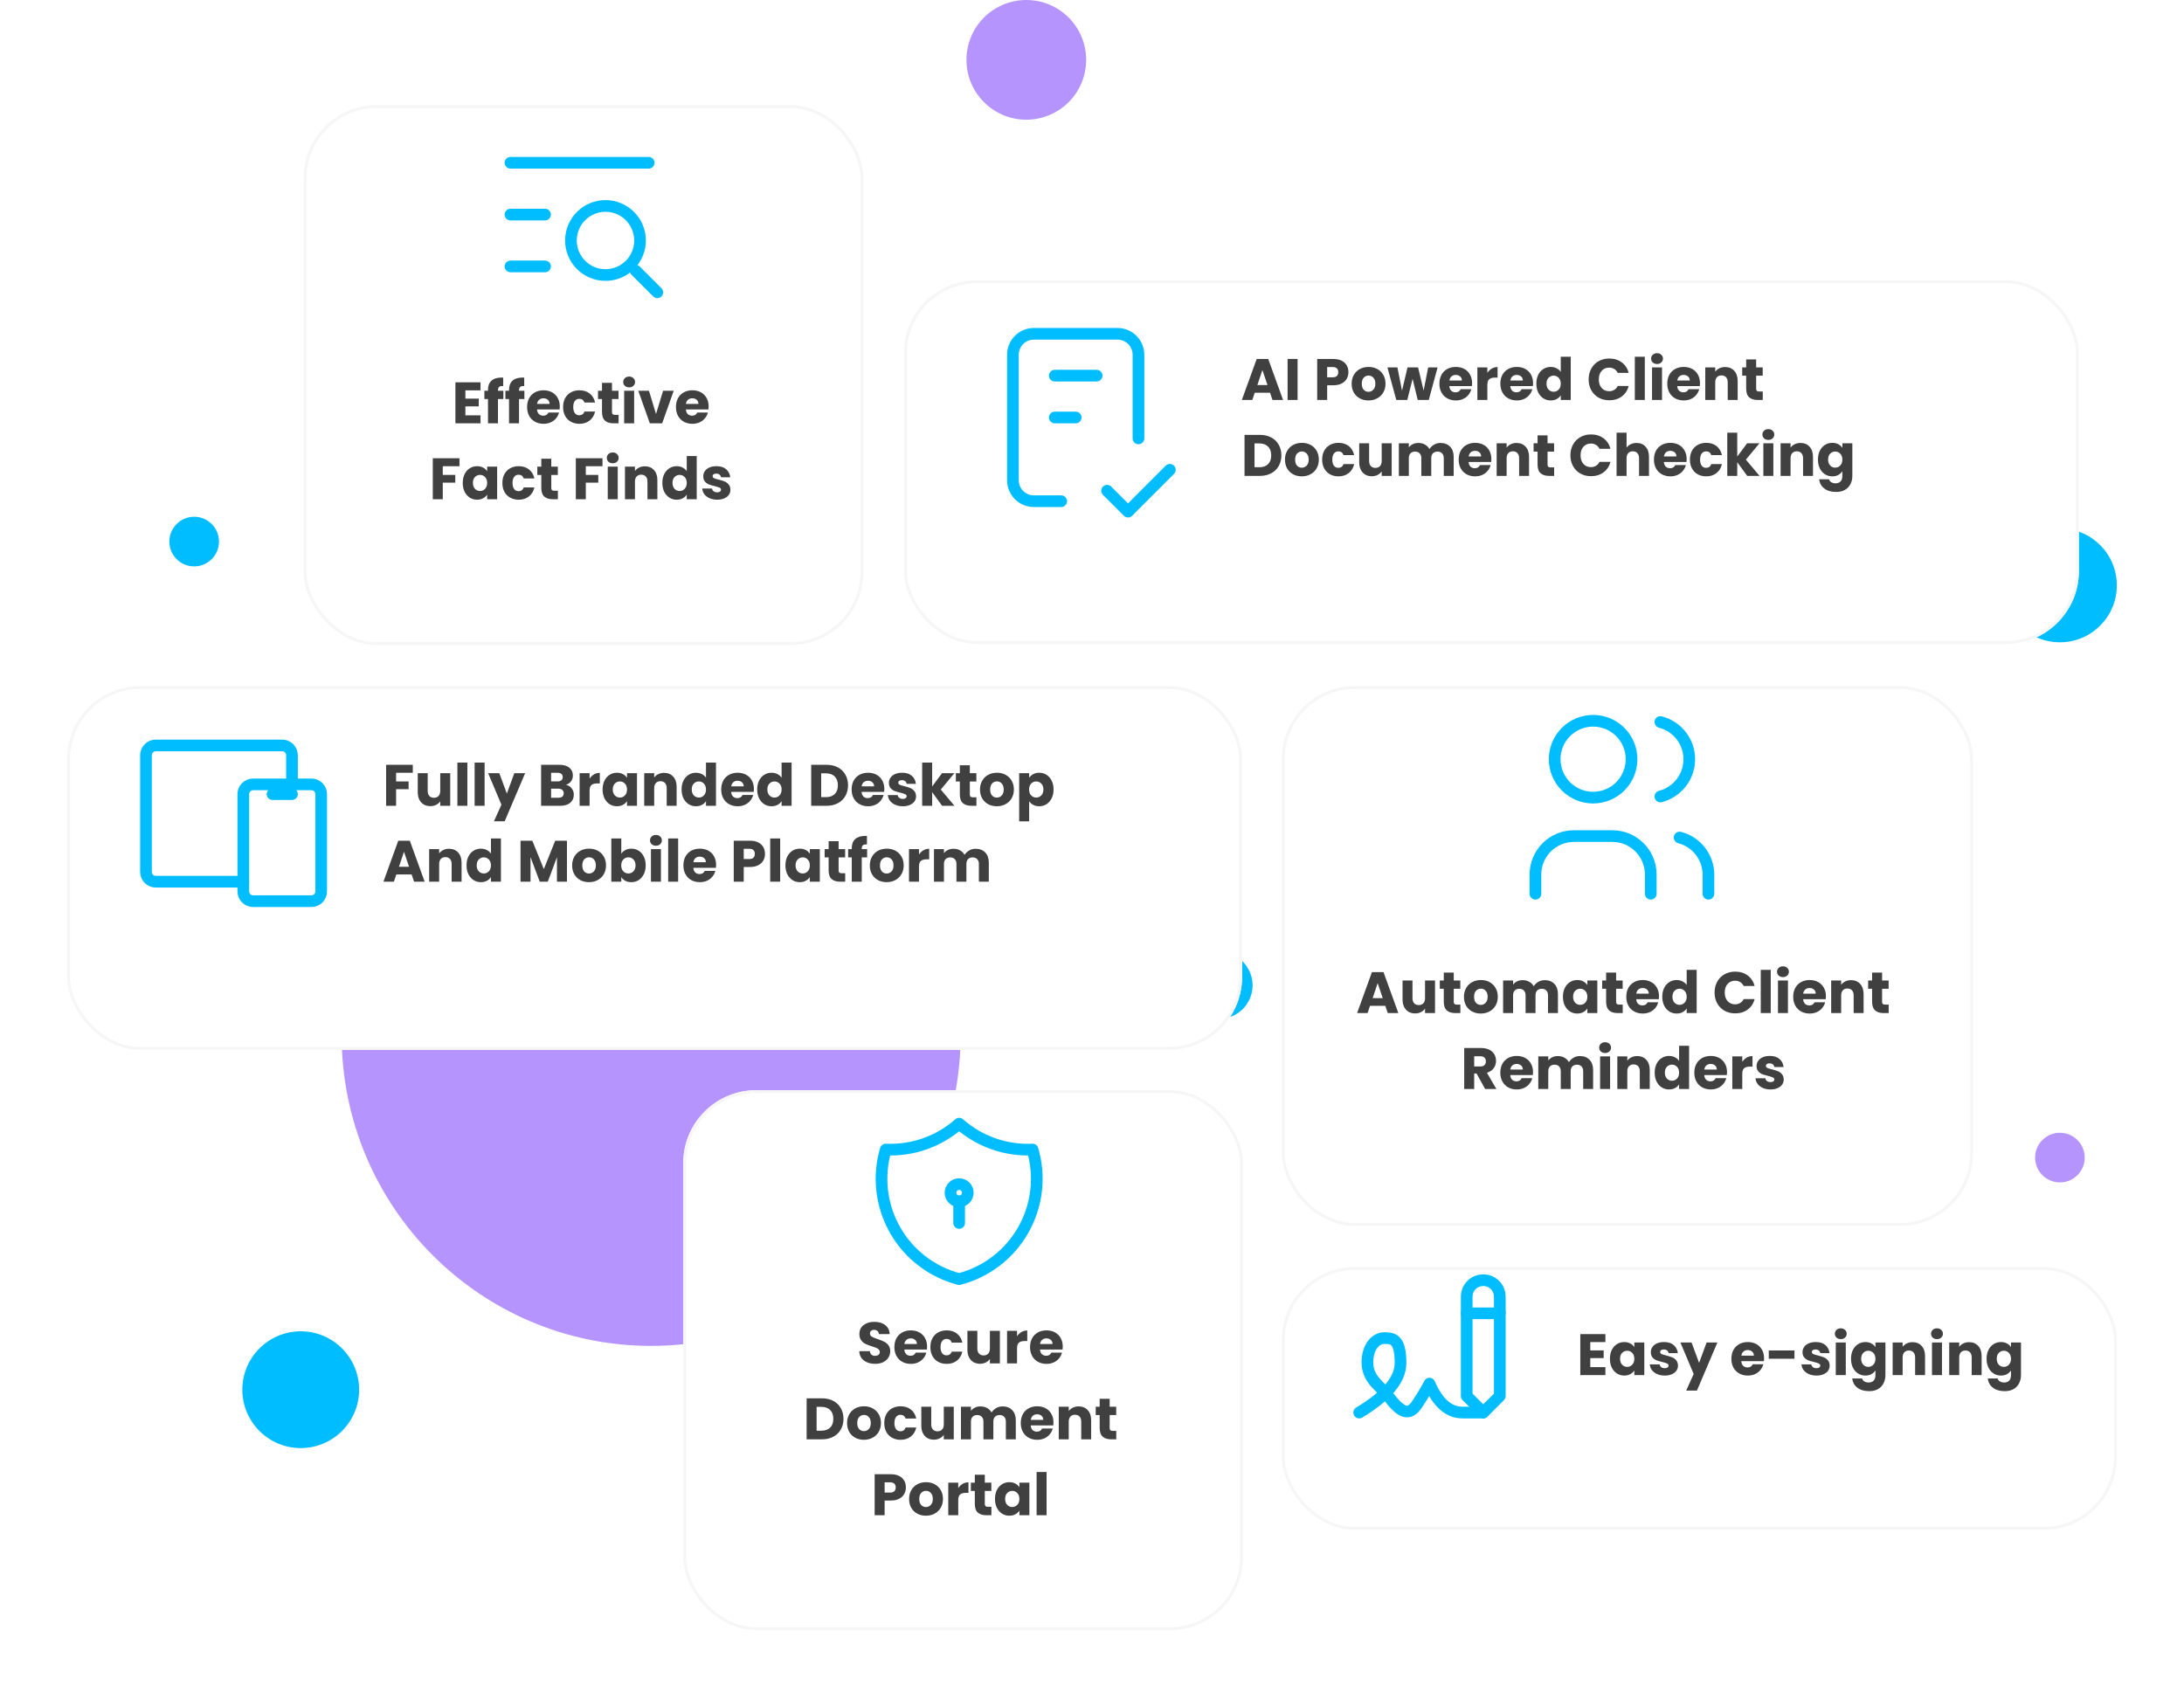 
<svg width="748" height="582" viewBox="0 0 748 582" fill="none" xmlns="http://www.w3.org/2000/svg">
<ellipse cx="223" cy="354.5" rx="106" ry="106.5" fill="#B694FE"/>
<circle cx="705.5" cy="200.5" r="19.5" fill="#00BDFF"/>
<circle cx="103" cy="476" r="20" fill="#00BDFF"/>
<circle cx="66.5" cy="185.5" r="8.5" fill="#00BDFF"/>
<circle cx="351.5" cy="20.5" r="20.5" fill="#B694FE"/>
<circle cx="417.5" cy="337.5" r="11.5" fill="#00BDFF"/>
<circle cx="705.5" cy="396.5" r="8.5" fill="#B694FE"/>
<g filter="url(#filter0_d_6936_31268)">
<rect x="103" y="21" width="191.712" height="184.945" rx="25" fill="white"/>
<rect x="103.5" y="21.5" width="190.712" height="183.945" rx="24.5" stroke="#F6F6F6"/>
</g>
<path d="M195.539 82.372C195.539 85.511 196.786 88.521 199.005 90.74C201.224 92.959 204.234 94.206 207.372 94.206C210.511 94.206 213.521 92.959 215.74 90.74C217.959 88.521 219.206 85.511 219.206 82.372C219.206 79.234 217.959 76.224 215.74 74.005C213.521 71.786 210.511 70.539 207.372 70.539C204.234 70.539 201.224 71.786 199.005 74.005C196.786 76.224 195.539 79.234 195.539 82.372Z" stroke="#00BDFF" stroke-width="4" stroke-linecap="round" stroke-linejoin="round"/>
<path d="M217.727 92.727L225.122 100.122" stroke="#00BDFF" stroke-width="4" stroke-linecap="round" stroke-linejoin="round"/>
<path d="M174.836 55.75H222.169" stroke="#00BDFF" stroke-width="4" stroke-linecap="round" stroke-linejoin="round"/>
<path d="M174.836 73.5H186.669" stroke="#00BDFF" stroke-width="4" stroke-linecap="round" stroke-linejoin="round"/>
<path d="M174.836 91.25H186.669" stroke="#00BDFF" stroke-width="4" stroke-linecap="round" stroke-linejoin="round"/>
<path d="M159.392 133.7V136.54H163.972V139.18H159.392V142.26H164.572V145H155.972V130.96H164.572V133.7H159.392ZM172.393 136.68H170.553V145H167.133V136.68H165.893V133.84H167.133V133.52C167.133 132.147 167.526 131.107 168.313 130.4C169.099 129.68 170.253 129.32 171.773 129.32C172.026 129.32 172.213 129.327 172.333 129.34V132.24C171.679 132.2 171.219 132.293 170.953 132.52C170.686 132.747 170.553 133.153 170.553 133.74V133.84H172.393V136.68ZM179.6 136.68H177.76V145H174.34V136.68H173.1V133.84H174.34V133.52C174.34 132.147 174.733 131.107 175.52 130.4C176.306 129.68 177.46 129.32 178.98 129.32C179.233 129.32 179.42 129.327 179.54 129.34V132.24C178.886 132.2 178.426 132.293 178.16 132.52C177.893 132.747 177.76 133.153 177.76 133.74V133.84H179.6V136.68ZM191.727 139.24C191.727 139.56 191.707 139.893 191.667 140.24H183.927C183.98 140.933 184.2 141.467 184.587 141.84C184.987 142.2 185.473 142.38 186.047 142.38C186.9 142.38 187.493 142.02 187.827 141.3H191.467C191.28 142.033 190.94 142.693 190.447 143.28C189.967 143.867 189.36 144.327 188.627 144.66C187.893 144.993 187.073 145.16 186.167 145.16C185.073 145.16 184.1 144.927 183.247 144.46C182.393 143.993 181.727 143.327 181.247 142.46C180.767 141.593 180.527 140.58 180.527 139.42C180.527 138.26 180.76 137.247 181.227 136.38C181.707 135.513 182.373 134.847 183.227 134.38C184.08 133.913 185.06 133.68 186.167 133.68C187.247 133.68 188.207 133.907 189.047 134.36C189.887 134.813 190.54 135.46 191.007 136.3C191.487 137.14 191.727 138.12 191.727 139.24ZM188.227 138.34C188.227 137.753 188.027 137.287 187.627 136.94C187.227 136.593 186.727 136.42 186.127 136.42C185.553 136.42 185.067 136.587 184.667 136.92C184.28 137.253 184.04 137.727 183.947 138.34H188.227ZM192.851 139.42C192.851 138.26 193.084 137.247 193.551 136.38C194.031 135.513 194.691 134.847 195.531 134.38C196.384 133.913 197.358 133.68 198.451 133.68C199.851 133.68 201.018 134.047 201.951 134.78C202.898 135.513 203.518 136.547 203.811 137.88H200.171C199.864 137.027 199.271 136.6 198.391 136.6C197.764 136.6 197.264 136.847 196.891 137.34C196.518 137.82 196.331 138.513 196.331 139.42C196.331 140.327 196.518 141.027 196.891 141.52C197.264 142 197.764 142.24 198.391 142.24C199.271 142.24 199.864 141.813 200.171 140.96H203.811C203.518 142.267 202.898 143.293 201.951 144.04C201.004 144.787 199.838 145.16 198.451 145.16C197.358 145.16 196.384 144.927 195.531 144.46C194.691 143.993 194.031 143.327 193.551 142.46C193.084 141.593 192.851 140.58 192.851 139.42ZM211.86 142.1V145H210.12C208.88 145 207.914 144.7 207.22 144.1C206.527 143.487 206.18 142.493 206.18 141.12V136.68H204.82V133.84H206.18V131.12H209.6V133.84H211.84V136.68H209.6V141.16C209.6 141.493 209.68 141.733 209.84 141.88C210 142.027 210.267 142.1 210.64 142.1H211.86ZM215.485 132.68C214.885 132.68 214.392 132.507 214.005 132.16C213.632 131.8 213.445 131.36 213.445 130.84C213.445 130.307 213.632 129.867 214.005 129.52C214.392 129.16 214.885 128.98 215.485 128.98C216.072 128.98 216.552 129.16 216.925 129.52C217.312 129.867 217.505 130.307 217.505 130.84C217.505 131.36 217.312 131.8 216.925 132.16C216.552 132.507 216.072 132.68 215.485 132.68ZM217.185 133.84V145H213.765V133.84H217.185ZM224.684 141.8L227.104 133.84H230.744L226.784 145H222.564L218.604 133.84H222.264L224.684 141.8ZM242.703 139.24C242.703 139.56 242.683 139.893 242.643 140.24H234.903C234.957 140.933 235.177 141.467 235.563 141.84C235.963 142.2 236.45 142.38 237.023 142.38C237.877 142.38 238.47 142.02 238.803 141.3H242.443C242.257 142.033 241.917 142.693 241.423 143.28C240.943 143.867 240.337 144.327 239.603 144.66C238.87 144.993 238.05 145.16 237.143 145.16C236.05 145.16 235.077 144.927 234.223 144.46C233.37 143.993 232.703 143.327 232.223 142.46C231.743 141.593 231.503 140.58 231.503 139.42C231.503 138.26 231.737 137.247 232.203 136.38C232.683 135.513 233.35 134.847 234.203 134.38C235.057 133.913 236.037 133.68 237.143 133.68C238.223 133.68 239.183 133.907 240.023 134.36C240.863 134.813 241.517 135.46 241.983 136.3C242.463 137.14 242.703 138.12 242.703 139.24ZM239.203 138.34C239.203 137.753 239.003 137.287 238.603 136.94C238.203 136.593 237.703 136.42 237.103 136.42C236.53 136.42 236.043 136.587 235.643 136.92C235.257 137.253 235.017 137.727 234.923 138.34H239.203ZM157.368 156.96V159.7H151.648V162.66H155.928V165.32H151.648V171H148.228V156.96H157.368ZM158.486 165.4C158.486 164.253 158.699 163.247 159.126 162.38C159.566 161.513 160.159 160.847 160.906 160.38C161.652 159.913 162.486 159.68 163.406 159.68C164.192 159.68 164.879 159.84 165.466 160.16C166.066 160.48 166.526 160.9 166.846 161.42V159.84H170.266V171H166.846V169.42C166.512 169.94 166.046 170.36 165.446 170.68C164.859 171 164.172 171.16 163.386 171.16C162.479 171.16 161.652 170.927 160.906 170.46C160.159 169.98 159.566 169.307 159.126 168.44C158.699 167.56 158.486 166.547 158.486 165.4ZM166.846 165.42C166.846 164.567 166.606 163.893 166.126 163.4C165.659 162.907 165.086 162.66 164.406 162.66C163.726 162.66 163.146 162.907 162.666 163.4C162.199 163.88 161.966 164.547 161.966 165.4C161.966 166.253 162.199 166.933 162.666 167.44C163.146 167.933 163.726 168.18 164.406 168.18C165.086 168.18 165.659 167.933 166.126 167.44C166.606 166.947 166.846 166.273 166.846 165.42ZM172.06 165.42C172.06 164.26 172.293 163.247 172.76 162.38C173.24 161.513 173.9 160.847 174.74 160.38C175.593 159.913 176.567 159.68 177.66 159.68C179.06 159.68 180.227 160.047 181.16 160.78C182.107 161.513 182.727 162.547 183.02 163.88H179.38C179.073 163.027 178.48 162.6 177.6 162.6C176.973 162.6 176.473 162.847 176.1 163.34C175.727 163.82 175.54 164.513 175.54 165.42C175.54 166.327 175.727 167.027 176.1 167.52C176.473 168 176.973 168.24 177.6 168.24C178.48 168.24 179.073 167.813 179.38 166.96H183.02C182.727 168.267 182.107 169.293 181.16 170.04C180.213 170.787 179.047 171.16 177.66 171.16C176.567 171.16 175.593 170.927 174.74 170.46C173.9 169.993 173.24 169.327 172.76 168.46C172.293 167.593 172.06 166.58 172.06 165.42ZM191.069 168.1V171H189.329C188.089 171 187.123 170.7 186.429 170.1C185.736 169.487 185.389 168.493 185.389 167.12V162.68H184.029V159.84H185.389V157.12H188.809V159.84H191.049V162.68H188.809V167.16C188.809 167.493 188.889 167.733 189.049 167.88C189.209 168.027 189.476 168.1 189.849 168.1H191.069ZM206.353 156.96V159.7H200.633V162.66H204.913V165.32H200.633V171H197.213V156.96H206.353ZM209.87 158.68C209.27 158.68 208.777 158.507 208.39 158.16C208.017 157.8 207.83 157.36 207.83 156.84C207.83 156.307 208.017 155.867 208.39 155.52C208.777 155.16 209.27 154.98 209.87 154.98C210.457 154.98 210.937 155.16 211.31 155.52C211.697 155.867 211.89 156.307 211.89 156.84C211.89 157.36 211.697 157.8 211.31 158.16C210.937 158.507 210.457 158.68 209.87 158.68ZM211.57 159.84V171H208.15V159.84H211.57ZM220.849 159.72C222.155 159.72 223.195 160.147 223.969 161C224.755 161.84 225.149 163 225.149 164.48V171H221.749V164.94C221.749 164.193 221.555 163.613 221.169 163.2C220.782 162.787 220.262 162.58 219.609 162.58C218.955 162.58 218.435 162.787 218.049 163.2C217.662 163.613 217.469 164.193 217.469 164.94V171H214.049V159.84H217.469V161.32C217.815 160.827 218.282 160.44 218.869 160.16C219.455 159.867 220.115 159.72 220.849 159.72ZM226.845 165.4C226.845 164.253 227.058 163.247 227.485 162.38C227.925 161.513 228.518 160.847 229.265 160.38C230.012 159.913 230.845 159.68 231.765 159.68C232.498 159.68 233.165 159.833 233.765 160.14C234.378 160.447 234.858 160.86 235.205 161.38V156.2H238.625V171H235.205V169.4C234.885 169.933 234.425 170.36 233.825 170.68C233.238 171 232.552 171.16 231.765 171.16C230.845 171.16 230.012 170.927 229.265 170.46C228.518 169.98 227.925 169.307 227.485 168.44C227.058 167.56 226.845 166.547 226.845 165.4ZM235.205 165.42C235.205 164.567 234.965 163.893 234.485 163.4C234.018 162.907 233.445 162.66 232.765 162.66C232.085 162.66 231.505 162.907 231.025 163.4C230.558 163.88 230.325 164.547 230.325 165.4C230.325 166.253 230.558 166.933 231.025 167.44C231.505 167.933 232.085 168.18 232.765 168.18C233.445 168.18 234.018 167.933 234.485 167.44C234.965 166.947 235.205 166.273 235.205 165.42ZM245.639 171.16C244.666 171.16 243.799 170.993 243.039 170.66C242.279 170.327 241.679 169.873 241.239 169.3C240.799 168.713 240.553 168.06 240.499 167.34H243.879C243.919 167.727 244.099 168.04 244.419 168.28C244.739 168.52 245.133 168.64 245.599 168.64C246.026 168.64 246.353 168.56 246.579 168.4C246.819 168.227 246.939 168.007 246.939 167.74C246.939 167.42 246.773 167.187 246.439 167.04C246.106 166.88 245.566 166.707 244.819 166.52C244.019 166.333 243.353 166.14 242.819 165.94C242.286 165.727 241.826 165.4 241.439 164.96C241.053 164.507 240.859 163.9 240.859 163.14C240.859 162.5 241.033 161.92 241.379 161.4C241.739 160.867 242.259 160.447 242.939 160.14C243.633 159.833 244.453 159.68 245.399 159.68C246.799 159.68 247.899 160.027 248.699 160.72C249.513 161.413 249.979 162.333 250.099 163.48H246.939C246.886 163.093 246.713 162.787 246.419 162.56C246.139 162.333 245.766 162.22 245.299 162.22C244.899 162.22 244.593 162.3 244.379 162.46C244.166 162.607 244.059 162.813 244.059 163.08C244.059 163.4 244.226 163.64 244.559 163.8C244.906 163.96 245.439 164.12 246.159 164.28C246.986 164.493 247.659 164.707 248.179 164.92C248.699 165.12 249.153 165.453 249.539 165.92C249.939 166.373 250.146 166.987 250.159 167.76C250.159 168.413 249.973 169 249.599 169.52C249.239 170.027 248.713 170.427 248.019 170.72C247.339 171.013 246.546 171.16 245.639 171.16Z" fill="#404040"/>
<g filter="url(#filter1_d_6936_31268)">
<rect x="233" y="358.422" width="191.712" height="184.945" rx="25" fill="white"/>
<rect x="233.5" y="358.922" width="190.712" height="183.945" rx="24.5" stroke="#F6F6F6"/>
</g>
<path d="M325.539 408.544C325.539 409.329 325.851 410.081 326.406 410.636C326.96 411.191 327.713 411.503 328.497 411.503C329.282 411.503 330.034 411.191 330.589 410.636C331.144 410.081 331.456 409.329 331.456 408.544C331.456 407.76 331.144 407.007 330.589 406.452C330.034 405.898 329.282 405.586 328.497 405.586C327.713 405.586 326.96 405.898 326.406 406.452C325.851 407.007 325.539 407.76 325.539 408.544Z" stroke="#00BDFF" stroke-width="4" stroke-linecap="round" stroke-linejoin="round"/>
<path d="M328.501 384.875C335.411 390.989 344.43 394.172 353.647 393.75C354.989 398.315 355.399 403.103 354.854 407.829C354.309 412.556 352.819 417.125 350.474 421.264C348.128 425.404 344.974 429.029 341.2 431.926C337.425 434.822 333.107 436.93 328.501 438.125C323.896 436.93 319.577 434.822 315.803 431.926C312.028 429.029 308.874 425.404 306.528 421.264C304.183 417.125 302.693 412.556 302.148 407.829C301.603 403.103 302.013 398.315 303.355 393.75C312.572 394.172 321.591 390.989 328.501 384.875Z" stroke="#00BDFF" stroke-width="4" stroke-linecap="round" stroke-linejoin="round"/>
<path d="M328.5 411.5V418.896" stroke="#00BDFF" stroke-width="4" stroke-linecap="round" stroke-linejoin="round"/>
<path d="M299.773 467.14C298.746 467.14 297.826 466.973 297.013 466.64C296.2 466.307 295.546 465.813 295.053 465.16C294.573 464.507 294.32 463.72 294.293 462.8H297.933C297.986 463.32 298.166 463.72 298.473 464C298.78 464.267 299.18 464.4 299.673 464.4C300.18 464.4 300.58 464.287 300.873 464.06C301.166 463.82 301.313 463.493 301.313 463.08C301.313 462.733 301.193 462.447 300.953 462.22C300.726 461.993 300.44 461.807 300.093 461.66C299.76 461.513 299.28 461.347 298.653 461.16C297.746 460.88 297.006 460.6 296.433 460.32C295.86 460.04 295.366 459.627 294.953 459.08C294.54 458.533 294.333 457.82 294.333 456.94C294.333 455.633 294.806 454.613 295.753 453.88C296.7 453.133 297.933 452.76 299.453 452.76C301 452.76 302.246 453.133 303.193 453.88C304.14 454.613 304.646 455.64 304.713 456.96H301.013C300.986 456.507 300.82 456.153 300.513 455.9C300.206 455.633 299.813 455.5 299.333 455.5C298.92 455.5 298.586 455.613 298.333 455.84C298.08 456.053 297.953 456.367 297.953 456.78C297.953 457.233 298.166 457.587 298.593 457.84C299.02 458.093 299.686 458.367 300.593 458.66C301.5 458.967 302.233 459.26 302.793 459.54C303.366 459.82 303.86 460.227 304.273 460.76C304.686 461.293 304.893 461.98 304.893 462.82C304.893 463.62 304.686 464.347 304.273 465C303.873 465.653 303.286 466.173 302.513 466.56C301.74 466.947 300.826 467.14 299.773 467.14ZM317.518 461.24C317.518 461.56 317.498 461.893 317.458 462.24H309.718C309.771 462.933 309.991 463.467 310.378 463.84C310.778 464.2 311.264 464.38 311.838 464.38C312.691 464.38 313.284 464.02 313.618 463.3H317.258C317.071 464.033 316.731 464.693 316.238 465.28C315.758 465.867 315.151 466.327 314.418 466.66C313.684 466.993 312.864 467.16 311.958 467.16C310.864 467.16 309.891 466.927 309.038 466.46C308.184 465.993 307.518 465.327 307.038 464.46C306.558 463.593 306.318 462.58 306.318 461.42C306.318 460.26 306.551 459.247 307.018 458.38C307.498 457.513 308.164 456.847 309.018 456.38C309.871 455.913 310.851 455.68 311.958 455.68C313.038 455.68 313.998 455.907 314.838 456.36C315.678 456.813 316.331 457.46 316.798 458.3C317.278 459.14 317.518 460.12 317.518 461.24ZM314.018 460.34C314.018 459.753 313.818 459.287 313.418 458.94C313.018 458.593 312.518 458.42 311.918 458.42C311.344 458.42 310.858 458.587 310.458 458.92C310.071 459.253 309.831 459.727 309.738 460.34H314.018ZM318.642 461.42C318.642 460.26 318.875 459.247 319.342 458.38C319.822 457.513 320.482 456.847 321.322 456.38C322.175 455.913 323.149 455.68 324.242 455.68C325.642 455.68 326.809 456.047 327.742 456.78C328.689 457.513 329.309 458.547 329.602 459.88H325.962C325.655 459.027 325.062 458.6 324.182 458.6C323.555 458.6 323.055 458.847 322.682 459.34C322.309 459.82 322.122 460.513 322.122 461.42C322.122 462.327 322.309 463.027 322.682 463.52C323.055 464 323.555 464.24 324.182 464.24C325.062 464.24 325.655 463.813 325.962 462.96H329.602C329.309 464.267 328.689 465.293 327.742 466.04C326.795 466.787 325.629 467.16 324.242 467.16C323.149 467.16 322.175 466.927 321.322 466.46C320.482 465.993 319.822 465.327 319.342 464.46C318.875 463.593 318.642 462.58 318.642 461.42ZM342.451 455.84V467H339.031V465.48C338.685 465.973 338.211 466.373 337.611 466.68C337.025 466.973 336.371 467.12 335.651 467.12C334.798 467.12 334.045 466.933 333.391 466.56C332.738 466.173 332.231 465.62 331.871 464.9C331.511 464.18 331.331 463.333 331.331 462.36V455.84H334.731V461.9C334.731 462.647 334.925 463.227 335.311 463.64C335.698 464.053 336.218 464.26 336.871 464.26C337.538 464.26 338.065 464.053 338.451 463.64C338.838 463.227 339.031 462.647 339.031 461.9V455.84H342.451ZM348.328 457.7C348.728 457.087 349.228 456.607 349.828 456.26C350.428 455.9 351.095 455.72 351.828 455.72V459.34H350.888C350.035 459.34 349.395 459.527 348.968 459.9C348.541 460.26 348.328 460.9 348.328 461.82V467H344.908V455.84H348.328V457.7ZM363.983 461.24C363.983 461.56 363.963 461.893 363.923 462.24H356.183C356.236 462.933 356.456 463.467 356.843 463.84C357.243 464.2 357.729 464.38 358.303 464.38C359.156 464.38 359.749 464.02 360.083 463.3H363.723C363.536 464.033 363.196 464.693 362.703 465.28C362.223 465.867 361.616 466.327 360.883 466.66C360.149 466.993 359.329 467.16 358.423 467.16C357.329 467.16 356.356 466.927 355.503 466.46C354.649 465.993 353.983 465.327 353.503 464.46C353.023 463.593 352.783 462.58 352.783 461.42C352.783 460.26 353.016 459.247 353.483 458.38C353.963 457.513 354.629 456.847 355.483 456.38C356.336 455.913 357.316 455.68 358.423 455.68C359.503 455.68 360.463 455.907 361.303 456.36C362.143 456.813 362.796 457.46 363.263 458.3C363.743 459.14 363.983 460.12 363.983 461.24ZM360.483 460.34C360.483 459.753 360.283 459.287 359.883 458.94C359.483 458.593 358.983 458.42 358.383 458.42C357.809 458.42 357.323 458.587 356.923 458.92C356.536 459.253 356.296 459.727 356.203 460.34H360.483ZM281.525 478.96C283.005 478.96 284.299 479.253 285.405 479.84C286.512 480.427 287.365 481.253 287.965 482.32C288.579 483.373 288.885 484.593 288.885 485.98C288.885 487.353 288.579 488.573 287.965 489.64C287.365 490.707 286.505 491.533 285.385 492.12C284.279 492.707 282.992 493 281.525 493H276.265V478.96H281.525ZM281.305 490.04C282.599 490.04 283.605 489.687 284.325 488.98C285.045 488.273 285.405 487.273 285.405 485.98C285.405 484.687 285.045 483.68 284.325 482.96C283.605 482.24 282.599 481.88 281.305 481.88H279.685V490.04H281.305ZM295.877 493.16C294.783 493.16 293.797 492.927 292.917 492.46C292.05 491.993 291.363 491.327 290.857 490.46C290.363 489.593 290.117 488.58 290.117 487.42C290.117 486.273 290.37 485.267 290.877 484.4C291.383 483.52 292.077 482.847 292.957 482.38C293.837 481.913 294.823 481.68 295.917 481.68C297.01 481.68 297.997 481.913 298.877 482.38C299.757 482.847 300.45 483.52 300.957 484.4C301.463 485.267 301.717 486.273 301.717 487.42C301.717 488.567 301.457 489.58 300.937 490.46C300.43 491.327 299.73 491.993 298.837 492.46C297.957 492.927 296.97 493.16 295.877 493.16ZM295.877 490.2C296.53 490.2 297.083 489.96 297.537 489.48C298.003 489 298.237 488.313 298.237 487.42C298.237 486.527 298.01 485.84 297.557 485.36C297.117 484.88 296.57 484.64 295.917 484.64C295.25 484.64 294.697 484.88 294.257 485.36C293.817 485.827 293.597 486.513 293.597 487.42C293.597 488.313 293.81 489 294.237 489.48C294.677 489.96 295.223 490.2 295.877 490.2ZM302.851 487.42C302.851 486.26 303.084 485.247 303.551 484.38C304.031 483.513 304.691 482.847 305.531 482.38C306.384 481.913 307.358 481.68 308.451 481.68C309.851 481.68 311.018 482.047 311.951 482.78C312.898 483.513 313.518 484.547 313.811 485.88H310.171C309.864 485.027 309.271 484.6 308.391 484.6C307.764 484.6 307.264 484.847 306.891 485.34C306.518 485.82 306.331 486.513 306.331 487.42C306.331 488.327 306.518 489.027 306.891 489.52C307.264 490 307.764 490.24 308.391 490.24C309.271 490.24 309.864 489.813 310.171 488.96H313.811C313.518 490.267 312.898 491.293 311.951 492.04C311.004 492.787 309.838 493.16 308.451 493.16C307.358 493.16 306.384 492.927 305.531 492.46C304.691 491.993 304.031 491.327 303.551 490.46C303.084 489.593 302.851 488.58 302.851 487.42ZM326.66 481.84V493H323.24V491.48C322.894 491.973 322.42 492.373 321.82 492.68C321.234 492.973 320.58 493.12 319.86 493.12C319.007 493.12 318.254 492.933 317.6 492.56C316.947 492.173 316.44 491.62 316.08 490.9C315.72 490.18 315.54 489.333 315.54 488.36V481.84H318.94V487.9C318.94 488.647 319.134 489.227 319.52 489.64C319.907 490.053 320.427 490.26 321.08 490.26C321.747 490.26 322.274 490.053 322.66 489.64C323.047 489.227 323.24 488.647 323.24 487.9V481.84H326.66ZM343.357 481.72C344.744 481.72 345.844 482.14 346.657 482.98C347.484 483.82 347.897 484.987 347.897 486.48V493H344.497V486.94C344.497 486.22 344.304 485.667 343.917 485.28C343.544 484.88 343.024 484.68 342.357 484.68C341.69 484.68 341.164 484.88 340.777 485.28C340.404 485.667 340.217 486.22 340.217 486.94V493H336.817V486.94C336.817 486.22 336.624 485.667 336.237 485.28C335.864 484.88 335.344 484.68 334.677 484.68C334.01 484.68 333.484 484.88 333.097 485.28C332.724 485.667 332.537 486.22 332.537 486.94V493H329.117V481.84H332.537V483.24C332.884 482.773 333.337 482.407 333.897 482.14C334.457 481.86 335.09 481.72 335.797 481.72C336.637 481.72 337.384 481.9 338.037 482.26C338.704 482.62 339.224 483.133 339.597 483.8C339.984 483.187 340.51 482.687 341.177 482.3C341.844 481.913 342.57 481.72 343.357 481.72ZM360.809 487.24C360.809 487.56 360.789 487.893 360.749 488.24H353.009C353.062 488.933 353.282 489.467 353.669 489.84C354.069 490.2 354.555 490.38 355.129 490.38C355.982 490.38 356.575 490.02 356.909 489.3H360.549C360.362 490.033 360.022 490.693 359.529 491.28C359.049 491.867 358.442 492.327 357.709 492.66C356.975 492.993 356.155 493.16 355.249 493.16C354.155 493.16 353.182 492.927 352.329 492.46C351.475 491.993 350.809 491.327 350.329 490.46C349.849 489.593 349.609 488.58 349.609 487.42C349.609 486.26 349.842 485.247 350.309 484.38C350.789 483.513 351.455 482.847 352.309 482.38C353.162 481.913 354.142 481.68 355.249 481.68C356.329 481.68 357.289 481.907 358.129 482.36C358.969 482.813 359.622 483.46 360.089 484.3C360.569 485.14 360.809 486.12 360.809 487.24ZM357.309 486.34C357.309 485.753 357.109 485.287 356.709 484.94C356.309 484.593 355.809 484.42 355.209 484.42C354.635 484.42 354.149 484.587 353.749 484.92C353.362 485.253 353.122 485.727 353.029 486.34H357.309ZM369.413 481.72C370.72 481.72 371.76 482.147 372.533 483C373.32 483.84 373.713 485 373.713 486.48V493H370.313V486.94C370.313 486.193 370.12 485.613 369.733 485.2C369.346 484.787 368.826 484.58 368.173 484.58C367.52 484.58 367 484.787 366.613 485.2C366.226 485.613 366.033 486.193 366.033 486.94V493H362.613V481.84H366.033V483.32C366.38 482.827 366.846 482.44 367.433 482.16C368.02 481.867 368.68 481.72 369.413 481.72ZM382.31 490.1V493H380.57C379.33 493 378.363 492.7 377.67 492.1C376.976 491.487 376.63 490.493 376.63 489.12V484.68H375.27V481.84H376.63V479.12H380.05V481.84H382.29V484.68H380.05V489.16C380.05 489.493 380.13 489.733 380.29 489.88C380.45 490.027 380.716 490.1 381.09 490.1H382.31ZM310.256 509.48C310.256 510.293 310.07 511.04 309.696 511.72C309.323 512.387 308.75 512.927 307.976 513.34C307.203 513.753 306.243 513.96 305.096 513.96H302.976V519H299.556V504.96H305.096C306.216 504.96 307.163 505.153 307.936 505.54C308.71 505.927 309.29 506.46 309.676 507.14C310.063 507.82 310.256 508.6 310.256 509.48ZM304.836 511.24C305.49 511.24 305.976 511.087 306.296 510.78C306.616 510.473 306.776 510.04 306.776 509.48C306.776 508.92 306.616 508.487 306.296 508.18C305.976 507.873 305.49 507.72 304.836 507.72H302.976V511.24H304.836ZM317.117 519.16C316.024 519.16 315.037 518.927 314.157 518.46C313.29 517.993 312.604 517.327 312.097 516.46C311.604 515.593 311.357 514.58 311.357 513.42C311.357 512.273 311.61 511.267 312.117 510.4C312.624 509.52 313.317 508.847 314.197 508.38C315.077 507.913 316.064 507.68 317.157 507.68C318.25 507.68 319.237 507.913 320.117 508.38C320.997 508.847 321.69 509.52 322.197 510.4C322.704 511.267 322.957 512.273 322.957 513.42C322.957 514.567 322.697 515.58 322.177 516.46C321.67 517.327 320.97 517.993 320.077 518.46C319.197 518.927 318.21 519.16 317.117 519.16ZM317.117 516.2C317.77 516.2 318.324 515.96 318.777 515.48C319.244 515 319.477 514.313 319.477 513.42C319.477 512.527 319.25 511.84 318.797 511.36C318.357 510.88 317.81 510.64 317.157 510.64C316.49 510.64 315.937 510.88 315.497 511.36C315.057 511.827 314.837 512.513 314.837 513.42C314.837 514.313 315.05 515 315.477 515.48C315.917 515.96 316.464 516.2 317.117 516.2ZM328.191 509.7C328.591 509.087 329.091 508.607 329.691 508.26C330.291 507.9 330.958 507.72 331.691 507.72V511.34H330.751C329.898 511.34 329.258 511.527 328.831 511.9C328.405 512.26 328.191 512.9 328.191 513.82V519H324.771V507.84H328.191V509.7ZM339.546 516.1V519H337.806C336.566 519 335.599 518.7 334.906 518.1C334.213 517.487 333.866 516.493 333.866 515.12V510.68H332.506V507.84H333.866V505.12H337.286V507.84H339.526V510.68H337.286V515.16C337.286 515.493 337.366 515.733 337.526 515.88C337.686 516.027 337.953 516.1 338.326 516.1H339.546ZM340.771 513.4C340.771 512.253 340.984 511.247 341.411 510.38C341.851 509.513 342.444 508.847 343.191 508.38C343.938 507.913 344.771 507.68 345.691 507.68C346.478 507.68 347.164 507.84 347.751 508.16C348.351 508.48 348.811 508.9 349.131 509.42V507.84H352.551V519H349.131V517.42C348.798 517.94 348.331 518.36 347.731 518.68C347.144 519 346.458 519.16 345.671 519.16C344.764 519.16 343.938 518.927 343.191 518.46C342.444 517.98 341.851 517.307 341.411 516.44C340.984 515.56 340.771 514.547 340.771 513.4ZM349.131 513.42C349.131 512.567 348.891 511.893 348.411 511.4C347.944 510.907 347.371 510.66 346.691 510.66C346.011 510.66 345.431 510.907 344.951 511.4C344.484 511.88 344.251 512.547 344.251 513.4C344.251 514.253 344.484 514.933 344.951 515.44C345.431 515.933 346.011 516.18 346.691 516.18C347.371 516.18 347.944 515.933 348.411 515.44C348.891 514.947 349.131 514.273 349.131 513.42ZM358.445 504.2V519H355.025V504.2H358.445Z" fill="#404040"/>
<g filter="url(#filter2_d_6936_31268)">
<rect x="438" y="220" width="236.751" height="184.91" rx="25" fill="white"/>
<rect x="438.5" y="220.5" width="235.751" height="183.91" rx="24.5" stroke="#F6F6F6"/>
</g>
<path d="M532.461 260.042C532.461 263.534 533.848 266.883 536.317 269.352C538.787 271.821 542.136 273.208 545.628 273.208C549.12 273.208 552.469 271.821 554.938 269.352C557.407 266.883 558.794 263.534 558.794 260.042C558.794 256.55 557.407 253.201 554.938 250.731C552.469 248.262 549.12 246.875 545.628 246.875C542.136 246.875 538.787 248.262 536.317 250.731C533.848 253.201 532.461 256.55 532.461 260.042Z" stroke="#00BDFF" stroke-width="4" stroke-linecap="round" stroke-linejoin="round"/>
<path d="M525.875 306.125V299.542C525.875 296.05 527.262 292.701 529.731 290.231C532.201 287.762 535.55 286.375 539.042 286.375H552.208C555.7 286.375 559.049 287.762 561.519 290.231C563.988 292.701 565.375 296.05 565.375 299.542V306.125" stroke="#00BDFF" stroke-width="4" stroke-linecap="round" stroke-linejoin="round"/>
<path d="M568.664 247.305C571.496 248.03 574.007 249.677 575.799 251.986C577.592 254.296 578.565 257.136 578.565 260.06C578.565 262.983 577.592 265.824 575.799 268.133C574.007 270.443 571.496 272.09 568.664 272.815" stroke="#00BDFF" stroke-width="4" stroke-linecap="round" stroke-linejoin="round"/>
<path d="M585.125 306.123V299.54C585.108 296.634 584.131 293.815 582.344 291.523C580.558 289.231 578.064 287.594 575.25 286.867" stroke="#00BDFF" stroke-width="4" stroke-linecap="round" stroke-linejoin="round"/>
<path d="M474.457 344.52H469.217L468.377 347H464.797L469.877 332.96H473.837L478.917 347H475.297L474.457 344.52ZM473.577 341.88L471.837 336.74L470.117 341.88H473.577ZM491.483 335.84V347H488.063V345.48C487.716 345.973 487.243 346.373 486.643 346.68C486.056 346.973 485.403 347.12 484.683 347.12C483.829 347.12 483.076 346.933 482.423 346.56C481.769 346.173 481.263 345.62 480.903 344.9C480.543 344.18 480.363 343.333 480.363 342.36V335.84H483.763V341.9C483.763 342.647 483.956 343.227 484.343 343.64C484.729 344.053 485.249 344.26 485.903 344.26C486.569 344.26 487.096 344.053 487.483 343.64C487.869 343.227 488.063 342.647 488.063 341.9V335.84H491.483ZM500.159 344.1V347H498.419C497.179 347 496.213 346.7 495.519 346.1C494.826 345.487 494.479 344.493 494.479 343.12V338.68H493.119V335.84H494.479V333.12H497.899V335.84H500.139V338.68H497.899V343.16C497.899 343.493 497.979 343.733 498.139 343.88C498.299 344.027 498.566 344.1 498.939 344.1H500.159ZM507.144 347.16C506.051 347.16 505.064 346.927 504.184 346.46C503.318 345.993 502.631 345.327 502.124 344.46C501.631 343.593 501.384 342.58 501.384 341.42C501.384 340.273 501.638 339.267 502.144 338.4C502.651 337.52 503.344 336.847 504.224 336.38C505.104 335.913 506.091 335.68 507.184 335.68C508.278 335.68 509.264 335.913 510.144 336.38C511.024 336.847 511.718 337.52 512.224 338.4C512.731 339.267 512.984 340.273 512.984 341.42C512.984 342.567 512.724 343.58 512.204 344.46C511.698 345.327 510.998 345.993 510.104 346.46C509.224 346.927 508.238 347.16 507.144 347.16ZM507.144 344.2C507.798 344.2 508.351 343.96 508.804 343.48C509.271 343 509.504 342.313 509.504 341.42C509.504 340.527 509.278 339.84 508.824 339.36C508.384 338.88 507.838 338.64 507.184 338.64C506.518 338.64 505.964 338.88 505.524 339.36C505.084 339.827 504.864 340.513 504.864 341.42C504.864 342.313 505.078 343 505.504 343.48C505.944 343.96 506.491 344.2 507.144 344.2ZM529.039 335.72C530.425 335.72 531.525 336.14 532.339 336.98C533.165 337.82 533.579 338.987 533.579 340.48V347H530.179V340.94C530.179 340.22 529.985 339.667 529.599 339.28C529.225 338.88 528.705 338.68 528.039 338.68C527.372 338.68 526.845 338.88 526.459 339.28C526.085 339.667 525.899 340.22 525.899 340.94V347H522.499V340.94C522.499 340.22 522.305 339.667 521.919 339.28C521.545 338.88 521.025 338.68 520.359 338.68C519.692 338.68 519.165 338.88 518.779 339.28C518.405 339.667 518.219 340.22 518.219 340.94V347H514.799V335.84H518.219V337.24C518.565 336.773 519.019 336.407 519.579 336.14C520.139 335.86 520.772 335.72 521.479 335.72C522.319 335.72 523.065 335.9 523.719 336.26C524.385 336.62 524.905 337.133 525.279 337.8C525.665 337.187 526.192 336.687 526.859 336.3C527.525 335.913 528.252 335.72 529.039 335.72ZM535.29 341.4C535.29 340.253 535.504 339.247 535.93 338.38C536.37 337.513 536.964 336.847 537.71 336.38C538.457 335.913 539.29 335.68 540.21 335.68C540.997 335.68 541.684 335.84 542.27 336.16C542.87 336.48 543.33 336.9 543.65 337.42V335.84H547.07V347H543.65V345.42C543.317 345.94 542.85 346.36 542.25 346.68C541.664 347 540.977 347.16 540.19 347.16C539.284 347.16 538.457 346.927 537.71 346.46C536.964 345.98 536.37 345.307 535.93 344.44C535.504 343.56 535.29 342.547 535.29 341.4ZM543.65 341.42C543.65 340.567 543.41 339.893 542.93 339.4C542.464 338.907 541.89 338.66 541.21 338.66C540.53 338.66 539.95 338.907 539.47 339.4C539.004 339.88 538.77 340.547 538.77 341.4C538.77 342.253 539.004 342.933 539.47 343.44C539.95 343.933 540.53 344.18 541.21 344.18C541.89 344.18 542.464 343.933 542.93 343.44C543.41 342.947 543.65 342.273 543.65 341.42ZM555.765 344.1V347H554.025C552.785 347 551.818 346.7 551.125 346.1C550.431 345.487 550.085 344.493 550.085 343.12V338.68H548.725V335.84H550.085V333.12H553.505V335.84H555.745V338.68H553.505V343.16C553.505 343.493 553.585 343.733 553.745 343.88C553.905 344.027 554.171 344.1 554.545 344.1H555.765ZM568.19 341.24C568.19 341.56 568.17 341.893 568.13 342.24H560.39C560.443 342.933 560.663 343.467 561.05 343.84C561.45 344.2 561.936 344.38 562.51 344.38C563.363 344.38 563.956 344.02 564.29 343.3H567.93C567.743 344.033 567.403 344.693 566.91 345.28C566.43 345.867 565.823 346.327 565.09 346.66C564.356 346.993 563.536 347.16 562.63 347.16C561.536 347.16 560.563 346.927 559.71 346.46C558.856 345.993 558.19 345.327 557.71 344.46C557.23 343.593 556.99 342.58 556.99 341.42C556.99 340.26 557.223 339.247 557.69 338.38C558.17 337.513 558.836 336.847 559.69 336.38C560.543 335.913 561.523 335.68 562.63 335.68C563.71 335.68 564.67 335.907 565.51 336.36C566.35 336.813 567.003 337.46 567.47 338.3C567.95 339.14 568.19 340.12 568.19 341.24ZM564.69 340.34C564.69 339.753 564.49 339.287 564.09 338.94C563.69 338.593 563.19 338.42 562.59 338.42C562.016 338.42 561.53 338.587 561.13 338.92C560.743 339.253 560.503 339.727 560.41 340.34H564.69ZM569.314 341.4C569.314 340.253 569.527 339.247 569.954 338.38C570.394 337.513 570.987 336.847 571.734 336.38C572.481 335.913 573.314 335.68 574.234 335.68C574.967 335.68 575.634 335.833 576.234 336.14C576.847 336.447 577.327 336.86 577.674 337.38V332.2H581.094V347H577.674V345.4C577.354 345.933 576.894 346.36 576.294 346.68C575.707 347 575.021 347.16 574.234 347.16C573.314 347.16 572.481 346.927 571.734 346.46C570.987 345.98 570.394 345.307 569.954 344.44C569.527 343.56 569.314 342.547 569.314 341.4ZM577.674 341.42C577.674 340.567 577.434 339.893 576.954 339.4C576.487 338.907 575.914 338.66 575.234 338.66C574.554 338.66 573.974 338.907 573.494 339.4C573.027 339.88 572.794 340.547 572.794 341.4C572.794 342.253 573.027 342.933 573.494 343.44C573.974 343.933 574.554 344.18 575.234 344.18C575.914 344.18 576.487 343.933 576.954 343.44C577.434 342.947 577.674 342.273 577.674 341.42ZM587.226 339.96C587.226 338.573 587.526 337.34 588.126 336.26C588.726 335.167 589.56 334.32 590.626 333.72C591.706 333.107 592.926 332.8 594.286 332.8C595.953 332.8 597.38 333.24 598.566 334.12C599.753 335 600.546 336.2 600.946 337.72H597.186C596.906 337.133 596.506 336.687 595.986 336.38C595.48 336.073 594.9 335.92 594.246 335.92C593.193 335.92 592.34 336.287 591.686 337.02C591.033 337.753 590.706 338.733 590.706 339.96C590.706 341.187 591.033 342.167 591.686 342.9C592.34 343.633 593.193 344 594.246 344C594.9 344 595.48 343.847 595.986 343.54C596.506 343.233 596.906 342.787 597.186 342.2H600.946C600.546 343.72 599.753 344.92 598.566 345.8C597.38 346.667 595.953 347.1 594.286 347.1C592.926 347.1 591.706 346.8 590.626 346.2C589.56 345.587 588.726 344.74 588.126 343.66C587.526 342.58 587.226 341.347 587.226 339.96ZM606.461 332.2V347H603.041V332.2H606.461ZM610.659 334.68C610.059 334.68 609.566 334.507 609.179 334.16C608.806 333.8 608.619 333.36 608.619 332.84C608.619 332.307 608.806 331.867 609.179 331.52C609.566 331.16 610.059 330.98 610.659 330.98C611.246 330.98 611.726 331.16 612.099 331.52C612.486 331.867 612.679 332.307 612.679 332.84C612.679 333.36 612.486 333.8 612.099 334.16C611.726 334.507 611.246 334.68 610.659 334.68ZM612.359 335.84V347H608.939V335.84H612.359ZM625.358 341.24C625.358 341.56 625.338 341.893 625.298 342.24H617.558C617.611 342.933 617.831 343.467 618.218 343.84C618.618 344.2 619.104 344.38 619.678 344.38C620.531 344.38 621.124 344.02 621.458 343.3H625.098C624.911 344.033 624.571 344.693 624.078 345.28C623.598 345.867 622.991 346.327 622.258 346.66C621.524 346.993 620.704 347.16 619.798 347.16C618.704 347.16 617.731 346.927 616.878 346.46C616.024 345.993 615.358 345.327 614.878 344.46C614.398 343.593 614.158 342.58 614.158 341.42C614.158 340.26 614.391 339.247 614.858 338.38C615.338 337.513 616.004 336.847 616.858 336.38C617.711 335.913 618.691 335.68 619.798 335.68C620.878 335.68 621.838 335.907 622.678 336.36C623.518 336.813 624.171 337.46 624.638 338.3C625.118 339.14 625.358 340.12 625.358 341.24ZM621.858 340.34C621.858 339.753 621.658 339.287 621.258 338.94C620.858 338.593 620.358 338.42 619.758 338.42C619.184 338.42 618.698 338.587 618.298 338.92C617.911 339.253 617.671 339.727 617.578 340.34H621.858ZM633.962 335.72C635.269 335.72 636.309 336.147 637.082 337C637.869 337.84 638.262 339 638.262 340.48V347H634.862V340.94C634.862 340.193 634.669 339.613 634.282 339.2C633.895 338.787 633.375 338.58 632.722 338.58C632.069 338.58 631.549 338.787 631.162 339.2C630.775 339.613 630.582 340.193 630.582 340.94V347H627.162V335.84H630.582V337.32C630.929 336.827 631.395 336.44 631.982 336.16C632.569 335.867 633.229 335.72 633.962 335.72ZM646.858 344.1V347H645.118C643.878 347 642.912 346.7 642.218 346.1C641.525 345.487 641.178 344.493 641.178 343.12V338.68H639.818V335.84H641.178V333.12H644.598V335.84H646.838V338.68H644.598V343.16C644.598 343.493 644.678 343.733 644.838 343.88C644.998 344.027 645.265 344.1 645.638 344.1H646.858ZM508.638 373L505.718 367.7H504.898V373H501.478V358.96H507.218C508.325 358.96 509.265 359.153 510.038 359.54C510.825 359.927 511.412 360.46 511.798 361.14C512.185 361.807 512.378 362.553 512.378 363.38C512.378 364.313 512.112 365.147 511.578 365.88C511.058 366.613 510.285 367.133 509.258 367.44L512.498 373H508.638ZM504.898 365.28H507.018C507.645 365.28 508.112 365.127 508.418 364.82C508.738 364.513 508.898 364.08 508.898 363.52C508.898 362.987 508.738 362.567 508.418 362.26C508.112 361.953 507.645 361.8 507.018 361.8H504.898V365.28ZM525.045 367.24C525.045 367.56 525.025 367.893 524.985 368.24H517.245C517.298 368.933 517.518 369.467 517.905 369.84C518.305 370.2 518.792 370.38 519.365 370.38C520.218 370.38 520.812 370.02 521.145 369.3H524.785C524.598 370.033 524.258 370.693 523.765 371.28C523.285 371.867 522.678 372.327 521.945 372.66C521.212 372.993 520.392 373.16 519.485 373.16C518.392 373.16 517.418 372.927 516.565 372.46C515.712 371.993 515.045 371.327 514.565 370.46C514.085 369.593 513.845 368.58 513.845 367.42C513.845 366.26 514.078 365.247 514.545 364.38C515.025 363.513 515.692 362.847 516.545 362.38C517.398 361.913 518.378 361.68 519.485 361.68C520.565 361.68 521.525 361.907 522.365 362.36C523.205 362.813 523.858 363.46 524.325 364.3C524.805 365.14 525.045 366.12 525.045 367.24ZM521.545 366.34C521.545 365.753 521.345 365.287 520.945 364.94C520.545 364.593 520.045 364.42 519.445 364.42C518.872 364.42 518.385 364.587 517.985 364.92C517.598 365.253 517.358 365.727 517.265 366.34H521.545ZM541.089 361.72C542.476 361.72 543.576 362.14 544.389 362.98C545.216 363.82 545.629 364.987 545.629 366.48V373H542.229V366.94C542.229 366.22 542.036 365.667 541.649 365.28C541.276 364.88 540.756 364.68 540.089 364.68C539.423 364.68 538.896 364.88 538.509 365.28C538.136 365.667 537.949 366.22 537.949 366.94V373H534.549V366.94C534.549 366.22 534.356 365.667 533.969 365.28C533.596 364.88 533.076 364.68 532.409 364.68C531.743 364.68 531.216 364.88 530.829 365.28C530.456 365.667 530.269 366.22 530.269 366.94V373H526.849V361.84H530.269V363.24C530.616 362.773 531.069 362.407 531.629 362.14C532.189 361.86 532.823 361.72 533.529 361.72C534.369 361.72 535.116 361.9 535.769 362.26C536.436 362.62 536.956 363.133 537.329 363.8C537.716 363.187 538.243 362.687 538.909 362.3C539.576 361.913 540.303 361.72 541.089 361.72ZM549.741 360.68C549.141 360.68 548.648 360.507 548.261 360.16C547.888 359.8 547.701 359.36 547.701 358.84C547.701 358.307 547.888 357.867 548.261 357.52C548.648 357.16 549.141 356.98 549.741 356.98C550.328 356.98 550.808 357.16 551.181 357.52C551.568 357.867 551.761 358.307 551.761 358.84C551.761 359.36 551.568 359.8 551.181 360.16C550.808 360.507 550.328 360.68 549.741 360.68ZM551.441 361.84V373H548.021V361.84H551.441ZM560.72 361.72C562.026 361.72 563.066 362.147 563.84 363C564.626 363.84 565.02 365 565.02 366.48V373H561.62V366.94C561.62 366.193 561.426 365.613 561.04 365.2C560.653 364.787 560.133 364.58 559.48 364.58C558.826 364.58 558.306 364.787 557.92 365.2C557.533 365.613 557.34 366.193 557.34 366.94V373H553.92V361.84H557.34V363.32C557.686 362.827 558.153 362.44 558.74 362.16C559.326 361.867 559.986 361.72 560.72 361.72ZM566.716 367.4C566.716 366.253 566.93 365.247 567.356 364.38C567.796 363.513 568.39 362.847 569.136 362.38C569.883 361.913 570.716 361.68 571.636 361.68C572.37 361.68 573.036 361.833 573.636 362.14C574.25 362.447 574.73 362.86 575.076 363.38V358.2H578.496V373H575.076V371.4C574.756 371.933 574.296 372.36 573.696 372.68C573.11 373 572.423 373.16 571.636 373.16C570.716 373.16 569.883 372.927 569.136 372.46C568.39 371.98 567.796 371.307 567.356 370.44C566.93 369.56 566.716 368.547 566.716 367.4ZM575.076 367.42C575.076 366.567 574.836 365.893 574.356 365.4C573.89 364.907 573.316 364.66 572.636 364.66C571.956 364.66 571.376 364.907 570.896 365.4C570.43 365.88 570.196 366.547 570.196 367.4C570.196 368.253 570.43 368.933 570.896 369.44C571.376 369.933 571.956 370.18 572.636 370.18C573.316 370.18 573.89 369.933 574.356 369.44C574.836 368.947 575.076 368.273 575.076 367.42ZM591.49 367.24C591.49 367.56 591.47 367.893 591.43 368.24H583.69C583.744 368.933 583.964 369.467 584.35 369.84C584.75 370.2 585.237 370.38 585.81 370.38C586.664 370.38 587.257 370.02 587.59 369.3H591.23C591.044 370.033 590.704 370.693 590.21 371.28C589.73 371.867 589.124 372.327 588.39 372.66C587.657 372.993 586.837 373.16 585.93 373.16C584.837 373.16 583.864 372.927 583.01 372.46C582.157 371.993 581.49 371.327 581.01 370.46C580.53 369.593 580.29 368.58 580.29 367.42C580.29 366.26 580.524 365.247 580.99 364.38C581.47 363.513 582.137 362.847 582.99 362.38C583.844 361.913 584.824 361.68 585.93 361.68C587.01 361.68 587.97 361.907 588.81 362.36C589.65 362.813 590.304 363.46 590.77 364.3C591.25 365.14 591.49 366.12 591.49 367.24ZM587.99 366.34C587.99 365.753 587.79 365.287 587.39 364.94C586.99 364.593 586.49 364.42 585.89 364.42C585.317 364.42 584.83 364.587 584.43 364.92C584.044 365.253 583.804 365.727 583.71 366.34H587.99ZM596.715 363.7C597.115 363.087 597.615 362.607 598.215 362.26C598.815 361.9 599.481 361.72 600.215 361.72V365.34H599.275C598.421 365.34 597.781 365.527 597.355 365.9C596.928 366.26 596.715 366.9 596.715 367.82V373H593.295V361.84H596.715V363.7ZM606.389 373.16C605.416 373.16 604.549 372.993 603.789 372.66C603.029 372.327 602.429 371.873 601.989 371.3C601.549 370.713 601.303 370.06 601.249 369.34H604.629C604.669 369.727 604.849 370.04 605.169 370.28C605.489 370.52 605.883 370.64 606.349 370.64C606.776 370.64 607.103 370.56 607.329 370.4C607.569 370.227 607.689 370.007 607.689 369.74C607.689 369.42 607.523 369.187 607.189 369.04C606.856 368.88 606.316 368.707 605.569 368.52C604.769 368.333 604.103 368.14 603.569 367.94C603.036 367.727 602.576 367.4 602.189 366.96C601.803 366.507 601.609 365.9 601.609 365.14C601.609 364.5 601.783 363.92 602.129 363.4C602.489 362.867 603.009 362.447 603.689 362.14C604.383 361.833 605.203 361.68 606.149 361.68C607.549 361.68 608.649 362.027 609.449 362.72C610.263 363.413 610.729 364.333 610.849 365.48H607.689C607.636 365.093 607.463 364.787 607.169 364.56C606.889 364.333 606.516 364.22 606.049 364.22C605.649 364.22 605.343 364.3 605.129 364.46C604.916 364.607 604.809 364.813 604.809 365.08C604.809 365.4 604.976 365.64 605.309 365.8C605.656 365.96 606.189 366.12 606.909 366.28C607.736 366.493 608.409 366.707 608.929 366.92C609.449 367.12 609.903 367.453 610.289 367.92C610.689 368.373 610.896 368.987 610.909 369.76C610.909 370.413 610.723 371 610.349 371.52C609.989 372.027 609.463 372.427 608.769 372.72C608.089 373.013 607.296 373.16 606.389 373.16Z" fill="#404040"/>
<g filter="url(#filter3_d_6936_31268)">
<rect x="22" y="220" width="402.404" height="124.593" rx="25" fill="white"/>
<rect x="22.5" y="220.5" width="401.404" height="123.593" rx="24.5" stroke="#F6F6F6"/>
</g>
<path d="M141.38 261.96V264.7H135.66V267.66H139.94V270.32H135.66V276H132.24V261.96H141.38ZM154.198 264.84V276H150.778V274.48C150.431 274.973 149.958 275.373 149.358 275.68C148.771 275.973 148.118 276.12 147.398 276.12C146.544 276.12 145.791 275.933 145.138 275.56C144.484 275.173 143.978 274.62 143.618 273.9C143.258 273.18 143.078 272.333 143.078 271.36V264.84H146.478V270.9C146.478 271.647 146.671 272.227 147.058 272.64C147.444 273.053 147.964 273.26 148.618 273.26C149.284 273.26 149.811 273.053 150.198 272.64C150.584 272.227 150.778 271.647 150.778 270.9V264.84H154.198ZM160.074 261.2V276H156.654V261.2H160.074ZM165.973 261.2V276H162.553V261.2H165.973ZM179.851 264.84L172.851 281.3H169.171L171.731 275.62L167.191 264.84H171.011L173.591 271.82L176.151 264.84H179.851ZM193.826 268.8C194.639 268.973 195.293 269.38 195.786 270.02C196.279 270.647 196.526 271.367 196.526 272.18C196.526 273.353 196.113 274.287 195.286 274.98C194.473 275.66 193.333 276 191.866 276H185.326V261.96H191.646C193.073 261.96 194.186 262.287 194.986 262.94C195.799 263.593 196.206 264.48 196.206 265.6C196.206 266.427 195.986 267.113 195.546 267.66C195.119 268.207 194.546 268.587 193.826 268.8ZM188.746 267.64H190.986C191.546 267.64 191.973 267.52 192.266 267.28C192.573 267.027 192.726 266.66 192.726 266.18C192.726 265.7 192.573 265.333 192.266 265.08C191.973 264.827 191.546 264.7 190.986 264.7H188.746V267.64ZM191.266 273.24C191.839 273.24 192.279 273.113 192.586 272.86C192.906 272.593 193.066 272.213 193.066 271.72C193.066 271.227 192.899 270.84 192.566 270.56C192.246 270.28 191.799 270.14 191.226 270.14H188.746V273.24H191.266ZM201.93 266.7C202.33 266.087 202.83 265.607 203.43 265.26C204.03 264.9 204.696 264.72 205.43 264.72V268.34H204.49C203.636 268.34 202.996 268.527 202.57 268.9C202.143 269.26 201.93 269.9 201.93 270.82V276H198.51V264.84H201.93V266.7ZM206.384 270.4C206.384 269.253 206.598 268.247 207.024 267.38C207.464 266.513 208.058 265.847 208.804 265.38C209.551 264.913 210.384 264.68 211.304 264.68C212.091 264.68 212.778 264.84 213.364 265.16C213.964 265.48 214.424 265.9 214.744 266.42V264.84H218.164V276H214.744V274.42C214.411 274.94 213.944 275.36 213.344 275.68C212.758 276 212.071 276.16 211.284 276.16C210.378 276.16 209.551 275.927 208.804 275.46C208.058 274.98 207.464 274.307 207.024 273.44C206.598 272.56 206.384 271.547 206.384 270.4ZM214.744 270.42C214.744 269.567 214.504 268.893 214.024 268.4C213.558 267.907 212.984 267.66 212.304 267.66C211.624 267.66 211.044 267.907 210.564 268.4C210.098 268.88 209.864 269.547 209.864 270.4C209.864 271.253 210.098 271.933 210.564 272.44C211.044 272.933 211.624 273.18 212.304 273.18C212.984 273.18 213.558 272.933 214.024 272.44C214.504 271.947 214.744 271.273 214.744 270.42ZM227.438 264.72C228.745 264.72 229.785 265.147 230.558 266C231.345 266.84 231.738 268 231.738 269.48V276H228.338V269.94C228.338 269.193 228.145 268.613 227.758 268.2C227.372 267.787 226.852 267.58 226.198 267.58C225.545 267.58 225.025 267.787 224.638 268.2C224.252 268.613 224.058 269.193 224.058 269.94V276H220.638V264.84H224.058V266.32C224.405 265.827 224.872 265.44 225.458 265.16C226.045 264.867 226.705 264.72 227.438 264.72ZM233.435 270.4C233.435 269.253 233.648 268.247 234.075 267.38C234.515 266.513 235.108 265.847 235.855 265.38C236.602 264.913 237.435 264.68 238.355 264.68C239.088 264.68 239.755 264.833 240.355 265.14C240.968 265.447 241.448 265.86 241.795 266.38V261.2H245.215V276H241.795V274.4C241.475 274.933 241.015 275.36 240.415 275.68C239.828 276 239.142 276.16 238.355 276.16C237.435 276.16 236.602 275.927 235.855 275.46C235.108 274.98 234.515 274.307 234.075 273.44C233.648 272.56 233.435 271.547 233.435 270.4ZM241.795 270.42C241.795 269.567 241.555 268.893 241.075 268.4C240.608 267.907 240.035 267.66 239.355 267.66C238.675 267.66 238.095 267.907 237.615 268.4C237.148 268.88 236.915 269.547 236.915 270.4C236.915 271.253 237.148 271.933 237.615 272.44C238.095 272.933 238.675 273.18 239.355 273.18C240.035 273.18 240.608 272.933 241.075 272.44C241.555 271.947 241.795 271.273 241.795 270.42ZM258.209 270.24C258.209 270.56 258.189 270.893 258.149 271.24H250.409C250.463 271.933 250.683 272.467 251.069 272.84C251.469 273.2 251.956 273.38 252.529 273.38C253.383 273.38 253.976 273.02 254.309 272.3H257.949C257.763 273.033 257.423 273.693 256.929 274.28C256.449 274.867 255.843 275.327 255.109 275.66C254.376 275.993 253.556 276.16 252.649 276.16C251.556 276.16 250.583 275.927 249.729 275.46C248.876 274.993 248.209 274.327 247.729 273.46C247.249 272.593 247.009 271.58 247.009 270.42C247.009 269.26 247.243 268.247 247.709 267.38C248.189 266.513 248.856 265.847 249.709 265.38C250.563 264.913 251.543 264.68 252.649 264.68C253.729 264.68 254.689 264.907 255.529 265.36C256.369 265.813 257.023 266.46 257.489 267.3C257.969 268.14 258.209 269.12 258.209 270.24ZM254.709 269.34C254.709 268.753 254.509 268.287 254.109 267.94C253.709 267.593 253.209 267.42 252.609 267.42C252.036 267.42 251.549 267.587 251.149 267.92C250.763 268.253 250.523 268.727 250.429 269.34H254.709ZM259.333 270.4C259.333 269.253 259.547 268.247 259.973 267.38C260.413 266.513 261.007 265.847 261.753 265.38C262.5 264.913 263.333 264.68 264.253 264.68C264.987 264.68 265.653 264.833 266.253 265.14C266.867 265.447 267.347 265.86 267.693 266.38V261.2H271.113V276H267.693V274.4C267.373 274.933 266.913 275.36 266.313 275.68C265.727 276 265.04 276.16 264.253 276.16C263.333 276.16 262.5 275.927 261.753 275.46C261.007 274.98 260.413 274.307 259.973 273.44C259.547 272.56 259.333 271.547 259.333 270.4ZM267.693 270.42C267.693 269.567 267.453 268.893 266.973 268.4C266.507 267.907 265.933 267.66 265.253 267.66C264.573 267.66 263.993 267.907 263.513 268.4C263.047 268.88 262.813 269.547 262.813 270.4C262.813 271.253 263.047 271.933 263.513 272.44C263.993 272.933 264.573 273.18 265.253 273.18C265.933 273.18 266.507 272.933 266.973 272.44C267.453 271.947 267.693 271.273 267.693 270.42ZM283.086 261.96C284.566 261.96 285.859 262.253 286.966 262.84C288.073 263.427 288.926 264.253 289.526 265.32C290.139 266.373 290.446 267.593 290.446 268.98C290.446 270.353 290.139 271.573 289.526 272.64C288.926 273.707 288.066 274.533 286.946 275.12C285.839 275.707 284.553 276 283.086 276H277.826V261.96H283.086ZM282.866 273.04C284.159 273.04 285.166 272.687 285.886 271.98C286.606 271.273 286.966 270.273 286.966 268.98C286.966 267.687 286.606 266.68 285.886 265.96C285.166 265.24 284.159 264.88 282.866 264.88H281.246V273.04H282.866ZM302.877 270.24C302.877 270.56 302.857 270.893 302.817 271.24H295.077C295.131 271.933 295.351 272.467 295.737 272.84C296.137 273.2 296.624 273.38 297.197 273.38C298.051 273.38 298.644 273.02 298.977 272.3H302.617C302.431 273.033 302.091 273.693 301.597 274.28C301.117 274.867 300.511 275.327 299.777 275.66C299.044 275.993 298.224 276.16 297.317 276.16C296.224 276.16 295.251 275.927 294.397 275.46C293.544 274.993 292.877 274.327 292.397 273.46C291.917 272.593 291.677 271.58 291.677 270.42C291.677 269.26 291.911 268.247 292.377 267.38C292.857 266.513 293.524 265.847 294.377 265.38C295.231 264.913 296.211 264.68 297.317 264.68C298.397 264.68 299.357 264.907 300.197 265.36C301.037 265.813 301.691 266.46 302.157 267.3C302.637 268.14 302.877 269.12 302.877 270.24ZM299.377 269.34C299.377 268.753 299.177 268.287 298.777 267.94C298.377 267.593 297.877 267.42 297.277 267.42C296.704 267.42 296.217 267.587 295.817 267.92C295.431 268.253 295.191 268.727 295.097 269.34H299.377ZM309.221 276.16C308.248 276.16 307.381 275.993 306.621 275.66C305.861 275.327 305.261 274.873 304.821 274.3C304.381 273.713 304.135 273.06 304.081 272.34H307.461C307.501 272.727 307.681 273.04 308.001 273.28C308.321 273.52 308.715 273.64 309.181 273.64C309.608 273.64 309.935 273.56 310.161 273.4C310.401 273.227 310.521 273.007 310.521 272.74C310.521 272.42 310.355 272.187 310.021 272.04C309.688 271.88 309.148 271.707 308.401 271.52C307.601 271.333 306.935 271.14 306.401 270.94C305.868 270.727 305.408 270.4 305.021 269.96C304.635 269.507 304.441 268.9 304.441 268.14C304.441 267.5 304.615 266.92 304.961 266.4C305.321 265.867 305.841 265.447 306.521 265.14C307.215 264.833 308.035 264.68 308.981 264.68C310.381 264.68 311.481 265.027 312.281 265.72C313.095 266.413 313.561 267.333 313.681 268.48H310.521C310.468 268.093 310.295 267.787 310.001 267.56C309.721 267.333 309.348 267.22 308.881 267.22C308.481 267.22 308.175 267.3 307.961 267.46C307.748 267.607 307.641 267.813 307.641 268.08C307.641 268.4 307.808 268.64 308.141 268.8C308.488 268.96 309.021 269.12 309.741 269.28C310.568 269.493 311.241 269.707 311.761 269.92C312.281 270.12 312.735 270.453 313.121 270.92C313.521 271.373 313.728 271.987 313.741 272.76C313.741 273.413 313.555 274 313.181 274.52C312.821 275.027 312.295 275.427 311.601 275.72C310.921 276.013 310.128 276.16 309.221 276.16ZM322.654 276L319.254 271.32V276H315.834V261.2H319.254V269.38L322.634 264.84H326.854L322.214 270.44L326.894 276H322.654ZM334.417 273.1V276H332.677C331.437 276 330.47 275.7 329.777 275.1C329.084 274.487 328.737 273.493 328.737 272.12V267.68H327.377V264.84H328.737V262.12H332.157V264.84H334.397V267.68H332.157V272.16C332.157 272.493 332.237 272.733 332.397 272.88C332.557 273.027 332.824 273.1 333.197 273.1H334.417ZM341.402 276.16C340.309 276.16 339.322 275.927 338.442 275.46C337.575 274.993 336.889 274.327 336.382 273.46C335.889 272.593 335.642 271.58 335.642 270.42C335.642 269.273 335.895 268.267 336.402 267.4C336.909 266.52 337.602 265.847 338.482 265.38C339.362 264.913 340.349 264.68 341.442 264.68C342.535 264.68 343.522 264.913 344.402 265.38C345.282 265.847 345.975 266.52 346.482 267.4C346.989 268.267 347.242 269.273 347.242 270.42C347.242 271.567 346.982 272.58 346.462 273.46C345.955 274.327 345.255 274.993 344.362 275.46C343.482 275.927 342.495 276.16 341.402 276.16ZM341.402 273.2C342.055 273.2 342.609 272.96 343.062 272.48C343.529 272 343.762 271.313 343.762 270.42C343.762 269.527 343.535 268.84 343.082 268.36C342.642 267.88 342.095 267.64 341.442 267.64C340.775 267.64 340.222 267.88 339.782 268.36C339.342 268.827 339.122 269.513 339.122 270.42C339.122 271.313 339.335 272 339.762 272.48C340.202 272.96 340.749 273.2 341.402 273.2ZM352.476 266.42C352.81 265.9 353.27 265.48 353.856 265.16C354.443 264.84 355.13 264.68 355.916 264.68C356.836 264.68 357.67 264.913 358.416 265.38C359.163 265.847 359.75 266.513 360.176 267.38C360.616 268.247 360.836 269.253 360.836 270.4C360.836 271.547 360.616 272.56 360.176 273.44C359.75 274.307 359.163 274.98 358.416 275.46C357.67 275.927 356.836 276.16 355.916 276.16C355.143 276.16 354.456 276 353.856 275.68C353.27 275.36 352.81 274.947 352.476 274.44V281.32H349.056V264.84H352.476V266.42ZM357.356 270.4C357.356 269.547 357.116 268.88 356.636 268.4C356.17 267.907 355.59 267.66 354.896 267.66C354.216 267.66 353.636 267.907 353.156 268.4C352.69 268.893 352.456 269.567 352.456 270.42C352.456 271.273 352.69 271.947 353.156 272.44C353.636 272.933 354.216 273.18 354.896 273.18C355.576 273.18 356.156 272.933 356.636 272.44C357.116 271.933 357.356 271.253 357.356 270.4ZM140.98 299.52H135.74L134.9 302H131.32L136.4 287.96H140.36L145.44 302H141.82L140.98 299.52ZM140.1 296.88L138.36 291.74L136.64 296.88H140.1ZM153.786 290.72C155.093 290.72 156.133 291.147 156.906 292C157.693 292.84 158.086 294 158.086 295.48V302H154.686V295.94C154.686 295.193 154.493 294.613 154.106 294.2C153.719 293.787 153.199 293.58 152.546 293.58C151.893 293.58 151.373 293.787 150.986 294.2C150.599 294.613 150.406 295.193 150.406 295.94V302H146.986V290.84H150.406V292.32C150.753 291.827 151.219 291.44 151.806 291.16C152.393 290.867 153.053 290.72 153.786 290.72ZM159.783 296.4C159.783 295.253 159.996 294.247 160.423 293.38C160.863 292.513 161.456 291.847 162.203 291.38C162.949 290.913 163.783 290.68 164.703 290.68C165.436 290.68 166.103 290.833 166.703 291.14C167.316 291.447 167.796 291.86 168.143 292.38V287.2H171.563V302H168.143V300.4C167.823 300.933 167.363 301.36 166.763 301.68C166.176 302 165.489 302.16 164.703 302.16C163.783 302.16 162.949 301.927 162.203 301.46C161.456 300.98 160.863 300.307 160.423 299.44C159.996 298.56 159.783 297.547 159.783 296.4ZM168.143 296.42C168.143 295.567 167.903 294.893 167.423 294.4C166.956 293.907 166.383 293.66 165.703 293.66C165.023 293.66 164.443 293.907 163.963 294.4C163.496 294.88 163.263 295.547 163.263 296.4C163.263 297.253 163.496 297.933 163.963 298.44C164.443 298.933 165.023 299.18 165.703 299.18C166.383 299.18 166.956 298.933 167.423 298.44C167.903 297.947 168.143 297.273 168.143 296.42ZM194.175 287.96V302H190.755V293.58L187.615 302H184.855L181.695 293.56V302H178.275V287.96H182.315L186.255 297.68L190.155 287.96H194.175ZM201.715 302.16C200.621 302.16 199.635 301.927 198.755 301.46C197.888 300.993 197.201 300.327 196.695 299.46C196.201 298.593 195.955 297.58 195.955 296.42C195.955 295.273 196.208 294.267 196.715 293.4C197.221 292.52 197.915 291.847 198.795 291.38C199.675 290.913 200.661 290.68 201.755 290.68C202.848 290.68 203.835 290.913 204.715 291.38C205.595 291.847 206.288 292.52 206.795 293.4C207.301 294.267 207.555 295.273 207.555 296.42C207.555 297.567 207.295 298.58 206.775 299.46C206.268 300.327 205.568 300.993 204.675 301.46C203.795 301.927 202.808 302.16 201.715 302.16ZM201.715 299.2C202.368 299.2 202.921 298.96 203.375 298.48C203.841 298 204.075 297.313 204.075 296.42C204.075 295.527 203.848 294.84 203.395 294.36C202.955 293.88 202.408 293.64 201.755 293.64C201.088 293.64 200.535 293.88 200.095 294.36C199.655 294.827 199.435 295.513 199.435 296.42C199.435 297.313 199.648 298 200.075 298.48C200.515 298.96 201.061 299.2 201.715 299.2ZM212.789 292.42C213.109 291.9 213.569 291.48 214.169 291.16C214.769 290.84 215.456 290.68 216.229 290.68C217.149 290.68 217.982 290.913 218.729 291.38C219.476 291.847 220.062 292.513 220.489 293.38C220.929 294.247 221.149 295.253 221.149 296.4C221.149 297.547 220.929 298.56 220.489 299.44C220.062 300.307 219.476 300.98 218.729 301.46C217.982 301.927 217.149 302.16 216.229 302.16C215.442 302.16 214.756 302.007 214.169 301.7C213.582 301.38 213.122 300.96 212.789 300.44V302H209.369V287.2H212.789V292.42ZM217.669 296.4C217.669 295.547 217.429 294.88 216.949 294.4C216.482 293.907 215.902 293.66 215.209 293.66C214.529 293.66 213.949 293.907 213.469 294.4C213.002 294.893 212.769 295.567 212.769 296.42C212.769 297.273 213.002 297.947 213.469 298.44C213.949 298.933 214.529 299.18 215.209 299.18C215.889 299.18 216.469 298.933 216.949 298.44C217.429 297.933 217.669 297.253 217.669 296.4ZM224.663 289.68C224.063 289.68 223.57 289.507 223.183 289.16C222.81 288.8 222.623 288.36 222.623 287.84C222.623 287.307 222.81 286.867 223.183 286.52C223.57 286.16 224.063 285.98 224.663 285.98C225.25 285.98 225.73 286.16 226.103 286.52C226.49 286.867 226.683 287.307 226.683 287.84C226.683 288.36 226.49 288.8 226.103 289.16C225.73 289.507 225.25 289.68 224.663 289.68ZM226.363 290.84V302H222.943V290.84H226.363ZM232.262 287.2V302H228.842V287.2H232.262ZM245.26 296.24C245.26 296.56 245.24 296.893 245.2 297.24H237.46C237.513 297.933 237.733 298.467 238.12 298.84C238.52 299.2 239.007 299.38 239.58 299.38C240.433 299.38 241.027 299.02 241.36 298.3H245C244.813 299.033 244.473 299.693 243.98 300.28C243.5 300.867 242.893 301.327 242.16 301.66C241.427 301.993 240.607 302.16 239.7 302.16C238.607 302.16 237.633 301.927 236.78 301.46C235.927 300.993 235.26 300.327 234.78 299.46C234.3 298.593 234.06 297.58 234.06 296.42C234.06 295.26 234.293 294.247 234.76 293.38C235.24 292.513 235.907 291.847 236.76 291.38C237.613 290.913 238.593 290.68 239.7 290.68C240.78 290.68 241.74 290.907 242.58 291.36C243.42 291.813 244.073 292.46 244.54 293.3C245.02 294.14 245.26 295.12 245.26 296.24ZM241.76 295.34C241.76 294.753 241.56 294.287 241.16 293.94C240.76 293.593 240.26 293.42 239.66 293.42C239.087 293.42 238.6 293.587 238.2 293.92C237.813 294.253 237.573 294.727 237.48 295.34H241.76ZM262.003 292.48C262.003 293.293 261.816 294.04 261.443 294.72C261.069 295.387 260.496 295.927 259.723 296.34C258.949 296.753 257.989 296.96 256.843 296.96H254.723V302H251.303V287.96H256.843C257.963 287.96 258.909 288.153 259.683 288.54C260.456 288.927 261.036 289.46 261.423 290.14C261.809 290.82 262.003 291.6 262.003 292.48ZM256.583 294.24C257.236 294.24 257.723 294.087 258.043 293.78C258.363 293.473 258.523 293.04 258.523 292.48C258.523 291.92 258.363 291.487 258.043 291.18C257.723 290.873 257.236 290.72 256.583 290.72H254.723V294.24H256.583ZM267.203 287.2V302H263.783V287.2H267.203ZM269.001 296.4C269.001 295.253 269.215 294.247 269.641 293.38C270.081 292.513 270.675 291.847 271.421 291.38C272.168 290.913 273.001 290.68 273.921 290.68C274.708 290.68 275.395 290.84 275.981 291.16C276.581 291.48 277.041 291.9 277.361 292.42V290.84H280.781V302H277.361V300.42C277.028 300.94 276.561 301.36 275.961 301.68C275.375 302 274.688 302.16 273.901 302.16C272.995 302.16 272.168 301.927 271.421 301.46C270.675 300.98 270.081 300.307 269.641 299.44C269.215 298.56 269.001 297.547 269.001 296.4ZM277.361 296.42C277.361 295.567 277.121 294.893 276.641 294.4C276.175 293.907 275.601 293.66 274.921 293.66C274.241 293.66 273.661 293.907 273.181 294.4C272.715 294.88 272.481 295.547 272.481 296.4C272.481 297.253 272.715 297.933 273.181 298.44C273.661 298.933 274.241 299.18 274.921 299.18C275.601 299.18 276.175 298.933 276.641 298.44C277.121 297.947 277.361 297.273 277.361 296.42ZM289.476 299.1V302H287.736C286.496 302 285.529 301.7 284.836 301.1C284.142 300.487 283.796 299.493 283.796 298.12V293.68H282.436V290.84H283.796V288.12H287.216V290.84H289.456V293.68H287.216V298.16C287.216 298.493 287.296 298.733 287.456 298.88C287.616 299.027 287.882 299.1 288.256 299.1H289.476ZM296.981 293.68H295.141V302H291.721V293.68H290.481V290.84H291.721V290.52C291.721 289.147 292.114 288.107 292.901 287.4C293.687 286.68 294.841 286.32 296.361 286.32C296.614 286.32 296.801 286.327 296.921 286.34V289.24C296.267 289.2 295.807 289.293 295.541 289.52C295.274 289.747 295.141 290.153 295.141 290.74V290.84H296.981V293.68ZM303.668 302.16C302.574 302.16 301.588 301.927 300.708 301.46C299.841 300.993 299.154 300.327 298.648 299.46C298.154 298.593 297.908 297.58 297.908 296.42C297.908 295.273 298.161 294.267 298.668 293.4C299.174 292.52 299.868 291.847 300.748 291.38C301.628 290.913 302.614 290.68 303.708 290.68C304.801 290.68 305.788 290.913 306.668 291.38C307.548 291.847 308.241 292.52 308.748 293.4C309.254 294.267 309.508 295.273 309.508 296.42C309.508 297.567 309.248 298.58 308.728 299.46C308.221 300.327 307.521 300.993 306.628 301.46C305.748 301.927 304.761 302.16 303.668 302.16ZM303.668 299.2C304.321 299.2 304.874 298.96 305.328 298.48C305.794 298 306.028 297.313 306.028 296.42C306.028 295.527 305.801 294.84 305.348 294.36C304.908 293.88 304.361 293.64 303.708 293.64C303.041 293.64 302.488 293.88 302.048 294.36C301.608 294.827 301.388 295.513 301.388 296.42C301.388 297.313 301.601 298 302.028 298.48C302.468 298.96 303.014 299.2 303.668 299.2ZM314.742 292.7C315.142 292.087 315.642 291.607 316.242 291.26C316.842 290.9 317.509 290.72 318.242 290.72V294.34H317.302C316.449 294.34 315.809 294.527 315.382 294.9C314.955 295.26 314.742 295.9 314.742 296.82V302H311.322V290.84H314.742V292.7ZM334.117 290.72C335.503 290.72 336.603 291.14 337.417 291.98C338.243 292.82 338.657 293.987 338.657 295.48V302H335.257V295.94C335.257 295.22 335.063 294.667 334.677 294.28C334.303 293.88 333.783 293.68 333.117 293.68C332.45 293.68 331.923 293.88 331.537 294.28C331.163 294.667 330.977 295.22 330.977 295.94V302H327.577V295.94C327.577 295.22 327.383 294.667 326.997 294.28C326.623 293.88 326.103 293.68 325.437 293.68C324.77 293.68 324.243 293.88 323.857 294.28C323.483 294.667 323.297 295.22 323.297 295.94V302H319.877V290.84H323.297V292.24C323.643 291.773 324.097 291.407 324.657 291.14C325.217 290.86 325.85 290.72 326.557 290.72C327.397 290.72 328.143 290.9 328.797 291.26C329.463 291.62 329.983 292.133 330.357 292.8C330.743 292.187 331.27 291.687 331.937 291.3C332.603 290.913 333.33 290.72 334.117 290.72Z" fill="#404040"/>
<path d="M83.336 271.997C83.336 271.113 83.687 270.265 84.312 269.64C84.937 269.015 85.785 268.664 86.669 268.664H106.669C107.553 268.664 108.401 269.015 109.026 269.64C109.651 270.265 110.003 271.113 110.003 271.997V305.331C110.003 306.215 109.651 307.063 109.026 307.688C108.401 308.313 107.553 308.664 106.669 308.664H86.669C85.785 308.664 84.937 308.313 84.312 307.688C83.687 307.063 83.336 306.215 83.336 305.331V271.997Z" stroke="#00BDFF" stroke-width="4" stroke-linecap="round" stroke-linejoin="round"/>
<path d="M100 268.669V258.669C100 257.785 99.649 256.937 99.024 256.312C98.399 255.687 97.551 255.336 96.667 255.336H53.333C52.449 255.336 51.601 255.687 50.976 256.312C50.351 256.937 50 257.785 50 258.669V298.669C50 299.553 50.351 300.401 50.976 301.026C51.601 301.651 52.449 302.003 53.333 302.003H83.333" stroke="#00BDFF" stroke-width="4" stroke-linecap="round" stroke-linejoin="round"/>
<path d="M93.336 272H100.003" stroke="#00BDFF" stroke-width="4" stroke-linecap="round" stroke-linejoin="round"/>
<g filter="url(#filter4_d_6936_31268)">
<rect x="308.594" y="81" width="402.404" height="124.593" rx="25" fill="white"/>
<rect x="309.094" y="81.5" width="401.404" height="123.593" rx="24.5" stroke="#F6F6F6"/>
</g>
<path d="M434.98 134.52H429.74L428.9 137H425.32L430.4 122.96H434.36L439.44 137H435.82L434.98 134.52ZM434.1 131.88L432.36 126.74L430.64 131.88H434.1ZM444.406 122.96V137H440.986V122.96H444.406ZM461.823 127.48C461.823 128.293 461.636 129.04 461.263 129.72C460.889 130.387 460.316 130.927 459.543 131.34C458.769 131.753 457.809 131.96 456.663 131.96H454.543V137H451.123V122.96H456.663C457.783 122.96 458.729 123.153 459.503 123.54C460.276 123.927 460.856 124.46 461.243 125.14C461.629 125.82 461.823 126.6 461.823 127.48ZM456.403 129.24C457.056 129.24 457.543 129.087 457.863 128.78C458.183 128.473 458.343 128.04 458.343 127.48C458.343 126.92 458.183 126.487 457.863 126.18C457.543 125.873 457.056 125.72 456.403 125.72H454.543V129.24H456.403ZM468.683 137.16C467.59 137.16 466.603 136.927 465.723 136.46C464.857 135.993 464.17 135.327 463.663 134.46C463.17 133.593 462.923 132.58 462.923 131.42C462.923 130.273 463.177 129.267 463.683 128.4C464.19 127.52 464.883 126.847 465.763 126.38C466.643 125.913 467.63 125.68 468.723 125.68C469.817 125.68 470.803 125.913 471.683 126.38C472.563 126.847 473.257 127.52 473.763 128.4C474.27 129.267 474.523 130.273 474.523 131.42C474.523 132.567 474.263 133.58 473.743 134.46C473.237 135.327 472.537 135.993 471.643 136.46C470.763 136.927 469.777 137.16 468.683 137.16ZM468.683 134.2C469.337 134.2 469.89 133.96 470.343 133.48C470.81 133 471.043 132.313 471.043 131.42C471.043 130.527 470.817 129.84 470.363 129.36C469.923 128.88 469.377 128.64 468.723 128.64C468.057 128.64 467.503 128.88 467.063 129.36C466.623 129.827 466.403 130.513 466.403 131.42C466.403 132.313 466.617 133 467.043 133.48C467.483 133.96 468.03 134.2 468.683 134.2ZM492.358 125.84L489.338 137H485.558L483.798 129.76L481.978 137H478.218L475.178 125.84H478.598L480.178 133.82L482.058 125.84H485.678L487.578 133.78L489.138 125.84H492.358ZM504.182 131.24C504.182 131.56 504.162 131.893 504.122 132.24H496.382C496.435 132.933 496.655 133.467 497.042 133.84C497.442 134.2 497.929 134.38 498.502 134.38C499.355 134.38 499.949 134.02 500.282 133.3H503.922C503.735 134.033 503.395 134.693 502.902 135.28C502.422 135.867 501.815 136.327 501.082 136.66C500.349 136.993 499.529 137.16 498.622 137.16C497.529 137.16 496.555 136.927 495.702 136.46C494.849 135.993 494.182 135.327 493.702 134.46C493.222 133.593 492.982 132.58 492.982 131.42C492.982 130.26 493.215 129.247 493.682 128.38C494.162 127.513 494.829 126.847 495.682 126.38C496.535 125.913 497.515 125.68 498.622 125.68C499.702 125.68 500.662 125.907 501.502 126.36C502.342 126.813 502.995 127.46 503.462 128.3C503.942 129.14 504.182 130.12 504.182 131.24ZM500.682 130.34C500.682 129.753 500.482 129.287 500.082 128.94C499.682 128.593 499.182 128.42 498.582 128.42C498.009 128.42 497.522 128.587 497.122 128.92C496.735 129.253 496.495 129.727 496.402 130.34H500.682ZM509.406 127.7C509.806 127.087 510.306 126.607 510.906 126.26C511.506 125.9 512.173 125.72 512.906 125.72V129.34H511.966C511.113 129.34 510.473 129.527 510.046 129.9C509.619 130.26 509.406 130.9 509.406 131.82V137H505.986V125.84H509.406V127.7ZM525.061 131.24C525.061 131.56 525.041 131.893 525.001 132.24H517.261C517.314 132.933 517.534 133.467 517.921 133.84C518.321 134.2 518.807 134.38 519.381 134.38C520.234 134.38 520.827 134.02 521.161 133.3H524.801C524.614 134.033 524.274 134.693 523.781 135.28C523.301 135.867 522.694 136.327 521.961 136.66C521.227 136.993 520.407 137.16 519.501 137.16C518.407 137.16 517.434 136.927 516.581 136.46C515.727 135.993 515.061 135.327 514.581 134.46C514.101 133.593 513.861 132.58 513.861 131.42C513.861 130.26 514.094 129.247 514.561 128.38C515.041 127.513 515.707 126.847 516.561 126.38C517.414 125.913 518.394 125.68 519.501 125.68C520.581 125.68 521.541 125.907 522.381 126.36C523.221 126.813 523.874 127.46 524.341 128.3C524.821 129.14 525.061 130.12 525.061 131.24ZM521.561 130.34C521.561 129.753 521.361 129.287 520.961 128.94C520.561 128.593 520.061 128.42 519.461 128.42C518.887 128.42 518.401 128.587 518.001 128.92C517.614 129.253 517.374 129.727 517.281 130.34H521.561ZM526.185 131.4C526.185 130.253 526.398 129.247 526.825 128.38C527.265 127.513 527.858 126.847 528.605 126.38C529.352 125.913 530.185 125.68 531.105 125.68C531.838 125.68 532.505 125.833 533.105 126.14C533.718 126.447 534.198 126.86 534.545 127.38V122.2H537.965V137H534.545V135.4C534.225 135.933 533.765 136.36 533.165 136.68C532.578 137 531.892 137.16 531.105 137.16C530.185 137.16 529.352 136.927 528.605 136.46C527.858 135.98 527.265 135.307 526.825 134.44C526.398 133.56 526.185 132.547 526.185 131.4ZM534.545 131.42C534.545 130.567 534.305 129.893 533.825 129.4C533.358 128.907 532.785 128.66 532.105 128.66C531.425 128.66 530.845 128.907 530.365 129.4C529.898 129.88 529.665 130.547 529.665 131.4C529.665 132.253 529.898 132.933 530.365 133.44C530.845 133.933 531.425 134.18 532.105 134.18C532.785 134.18 533.358 133.933 533.825 133.44C534.305 132.947 534.545 132.273 534.545 131.42ZM544.097 129.96C544.097 128.573 544.398 127.34 544.998 126.26C545.598 125.167 546.431 124.32 547.498 123.72C548.578 123.107 549.798 122.8 551.158 122.8C552.824 122.8 554.251 123.24 555.438 124.12C556.624 125 557.418 126.2 557.818 127.72H554.058C553.778 127.133 553.378 126.687 552.858 126.38C552.351 126.073 551.771 125.92 551.118 125.92C550.064 125.92 549.211 126.287 548.558 127.02C547.904 127.753 547.578 128.733 547.578 129.96C547.578 131.187 547.904 132.167 548.558 132.9C549.211 133.633 550.064 134 551.118 134C551.771 134 552.351 133.847 552.858 133.54C553.378 133.233 553.778 132.787 554.058 132.2H557.818C557.418 133.72 556.624 134.92 555.438 135.8C554.251 136.667 552.824 137.1 551.158 137.1C549.798 137.1 548.578 136.8 547.498 136.2C546.431 135.587 545.598 134.74 544.998 133.66C544.398 132.58 544.097 131.347 544.097 129.96ZM563.332 122.2V137H559.912V122.2H563.332ZM567.53 124.68C566.93 124.68 566.437 124.507 566.05 124.16C565.677 123.8 565.49 123.36 565.49 122.84C565.49 122.307 565.677 121.867 566.05 121.52C566.437 121.16 566.93 120.98 567.53 120.98C568.117 120.98 568.597 121.16 568.97 121.52C569.357 121.867 569.55 122.307 569.55 122.84C569.55 123.36 569.357 123.8 568.97 124.16C568.597 124.507 568.117 124.68 567.53 124.68ZM569.23 125.84V137H565.81V125.84H569.23ZM582.229 131.24C582.229 131.56 582.209 131.893 582.169 132.24H574.429C574.482 132.933 574.702 133.467 575.089 133.84C575.489 134.2 575.975 134.38 576.549 134.38C577.402 134.38 577.995 134.02 578.329 133.3H581.969C581.782 134.033 581.442 134.693 580.949 135.28C580.469 135.867 579.862 136.327 579.129 136.66C578.395 136.993 577.575 137.16 576.669 137.16C575.575 137.16 574.602 136.927 573.749 136.46C572.895 135.993 572.229 135.327 571.749 134.46C571.269 133.593 571.029 132.58 571.029 131.42C571.029 130.26 571.262 129.247 571.729 128.38C572.209 127.513 572.875 126.847 573.729 126.38C574.582 125.913 575.562 125.68 576.669 125.68C577.749 125.68 578.709 125.907 579.549 126.36C580.389 126.813 581.042 127.46 581.509 128.3C581.989 129.14 582.229 130.12 582.229 131.24ZM578.729 130.34C578.729 129.753 578.529 129.287 578.129 128.94C577.729 128.593 577.229 128.42 576.629 128.42C576.055 128.42 575.569 128.587 575.169 128.92C574.782 129.253 574.542 129.727 574.449 130.34H578.729ZM590.833 125.72C592.14 125.72 593.18 126.147 593.953 127C594.74 127.84 595.133 129 595.133 130.48V137H591.733V130.94C591.733 130.193 591.54 129.613 591.153 129.2C590.766 128.787 590.246 128.58 589.593 128.58C588.94 128.58 588.42 128.787 588.033 129.2C587.646 129.613 587.453 130.193 587.453 130.94V137H584.033V125.84H587.453V127.32C587.8 126.827 588.266 126.44 588.853 126.16C589.44 125.867 590.1 125.72 590.833 125.72ZM603.73 134.1V137H601.99C600.75 137 599.783 136.7 599.09 136.1C598.396 135.487 598.05 134.493 598.05 133.12V128.68H596.69V125.84H598.05V123.12H601.47V125.84H603.71V128.68H601.47V133.16C601.47 133.493 601.55 133.733 601.71 133.88C601.87 134.027 602.136 134.1 602.51 134.1H603.73ZM431.5 148.96C432.98 148.96 434.273 149.253 435.38 149.84C436.487 150.427 437.34 151.253 437.94 152.32C438.553 153.373 438.86 154.593 438.86 155.98C438.86 157.353 438.553 158.573 437.94 159.64C437.34 160.707 436.48 161.533 435.36 162.12C434.253 162.707 432.967 163 431.5 163H426.24V148.96H431.5ZM431.28 160.04C432.573 160.04 433.58 159.687 434.3 158.98C435.02 158.273 435.38 157.273 435.38 155.98C435.38 154.687 435.02 153.68 434.3 152.96C433.58 152.24 432.573 151.88 431.28 151.88H429.66V160.04H431.28ZM445.851 163.16C444.758 163.16 443.771 162.927 442.891 162.46C442.025 161.993 441.338 161.327 440.831 160.46C440.338 159.593 440.091 158.58 440.091 157.42C440.091 156.273 440.345 155.267 440.851 154.4C441.358 153.52 442.051 152.847 442.931 152.38C443.811 151.913 444.798 151.68 445.891 151.68C446.985 151.68 447.971 151.913 448.851 152.38C449.731 152.847 450.425 153.52 450.931 154.4C451.438 155.267 451.691 156.273 451.691 157.42C451.691 158.567 451.431 159.58 450.911 160.46C450.405 161.327 449.705 161.993 448.811 162.46C447.931 162.927 446.945 163.16 445.851 163.16ZM445.851 160.2C446.505 160.2 447.058 159.96 447.511 159.48C447.978 159 448.211 158.313 448.211 157.42C448.211 156.527 447.985 155.84 447.531 155.36C447.091 154.88 446.545 154.64 445.891 154.64C445.225 154.64 444.671 154.88 444.231 155.36C443.791 155.827 443.571 156.513 443.571 157.42C443.571 158.313 443.785 159 444.211 159.48C444.651 159.96 445.198 160.2 445.851 160.2ZM452.826 157.42C452.826 156.26 453.059 155.247 453.526 154.38C454.006 153.513 454.666 152.847 455.506 152.38C456.359 151.913 457.332 151.68 458.426 151.68C459.826 151.68 460.992 152.047 461.926 152.78C462.872 153.513 463.492 154.547 463.786 155.88H460.146C459.839 155.027 459.246 154.6 458.366 154.6C457.739 154.6 457.239 154.847 456.866 155.34C456.492 155.82 456.306 156.513 456.306 157.42C456.306 158.327 456.492 159.027 456.866 159.52C457.239 160 457.739 160.24 458.366 160.24C459.246 160.24 459.839 159.813 460.146 158.96H463.786C463.492 160.267 462.872 161.293 461.926 162.04C460.979 162.787 459.812 163.16 458.426 163.16C457.332 163.16 456.359 162.927 455.506 162.46C454.666 161.993 454.006 161.327 453.526 160.46C453.059 159.593 452.826 158.58 452.826 157.42ZM476.635 151.84V163H473.215V161.48C472.868 161.973 472.395 162.373 471.795 162.68C471.208 162.973 470.555 163.12 469.835 163.12C468.982 163.12 468.228 162.933 467.575 162.56C466.922 162.173 466.415 161.62 466.055 160.9C465.695 160.18 465.515 159.333 465.515 158.36V151.84H468.915V157.9C468.915 158.647 469.108 159.227 469.495 159.64C469.882 160.053 470.402 160.26 471.055 160.26C471.722 160.26 472.248 160.053 472.635 159.64C473.022 159.227 473.215 158.647 473.215 157.9V151.84H476.635ZM493.332 151.72C494.718 151.72 495.818 152.14 496.632 152.98C497.458 153.82 497.872 154.987 497.872 156.48V163H494.472V156.94C494.472 156.22 494.278 155.667 493.892 155.28C493.518 154.88 492.998 154.68 492.332 154.68C491.665 154.68 491.138 154.88 490.752 155.28C490.378 155.667 490.192 156.22 490.192 156.94V163H486.792V156.94C486.792 156.22 486.598 155.667 486.212 155.28C485.838 154.88 485.318 154.68 484.652 154.68C483.985 154.68 483.458 154.88 483.072 155.28C482.698 155.667 482.512 156.22 482.512 156.94V163H479.092V151.84H482.512V153.24C482.858 152.773 483.312 152.407 483.872 152.14C484.432 151.86 485.065 151.72 485.772 151.72C486.612 151.72 487.358 151.9 488.012 152.26C488.678 152.62 489.198 153.133 489.572 153.8C489.958 153.187 490.485 152.687 491.152 152.3C491.818 151.913 492.545 151.72 493.332 151.72ZM510.783 157.24C510.783 157.56 510.763 157.893 510.723 158.24H502.983C503.037 158.933 503.257 159.467 503.643 159.84C504.043 160.2 504.53 160.38 505.103 160.38C505.957 160.38 506.55 160.02 506.883 159.3H510.523C510.337 160.033 509.997 160.693 509.503 161.28C509.023 161.867 508.417 162.327 507.683 162.66C506.95 162.993 506.13 163.16 505.223 163.16C504.13 163.16 503.157 162.927 502.303 162.46C501.45 161.993 500.783 161.327 500.303 160.46C499.823 159.593 499.583 158.58 499.583 157.42C499.583 156.26 499.817 155.247 500.283 154.38C500.763 153.513 501.43 152.847 502.283 152.38C503.137 151.913 504.117 151.68 505.223 151.68C506.303 151.68 507.263 151.907 508.103 152.36C508.943 152.813 509.597 153.46 510.063 154.3C510.543 155.14 510.783 156.12 510.783 157.24ZM507.283 156.34C507.283 155.753 507.083 155.287 506.683 154.94C506.283 154.593 505.783 154.42 505.183 154.42C504.61 154.42 504.123 154.587 503.723 154.92C503.337 155.253 503.097 155.727 503.003 156.34H507.283ZM519.388 151.72C520.694 151.72 521.734 152.147 522.508 153C523.294 153.84 523.688 155 523.688 156.48V163H520.288V156.94C520.288 156.193 520.094 155.613 519.708 155.2C519.321 154.787 518.801 154.58 518.148 154.58C517.494 154.58 516.974 154.787 516.588 155.2C516.201 155.613 516.008 156.193 516.008 156.94V163H512.588V151.84H516.008V153.32C516.354 152.827 516.821 152.44 517.408 152.16C517.994 151.867 518.654 151.72 519.388 151.72ZM532.284 160.1V163H530.544C529.304 163 528.338 162.7 527.644 162.1C526.951 161.487 526.604 160.493 526.604 159.12V154.68H525.244V151.84H526.604V149.12H530.024V151.84H532.264V154.68H530.024V159.16C530.024 159.493 530.104 159.733 530.264 159.88C530.424 160.027 530.691 160.1 531.064 160.1H532.284ZM537.847 155.96C537.847 154.573 538.148 153.34 538.748 152.26C539.348 151.167 540.181 150.32 541.248 149.72C542.328 149.107 543.548 148.8 544.908 148.8C546.574 148.8 548.001 149.24 549.188 150.12C550.374 151 551.168 152.2 551.568 153.72H547.808C547.528 153.133 547.128 152.687 546.608 152.38C546.101 152.073 545.521 151.92 544.868 151.92C543.814 151.92 542.961 152.287 542.308 153.02C541.654 153.753 541.328 154.733 541.328 155.96C541.328 157.187 541.654 158.167 542.308 158.9C542.961 159.633 543.814 160 544.868 160C545.521 160 546.101 159.847 546.608 159.54C547.128 159.233 547.528 158.787 547.808 158.2H551.568C551.168 159.72 550.374 160.92 549.188 161.8C548.001 162.667 546.574 163.1 544.908 163.1C543.548 163.1 542.328 162.8 541.248 162.2C540.181 161.587 539.348 160.74 538.748 159.66C538.148 158.58 537.847 157.347 537.847 155.96ZM560.522 151.72C561.802 151.72 562.829 152.147 563.602 153C564.375 153.84 564.762 155 564.762 156.48V163H561.362V156.94C561.362 156.193 561.169 155.613 560.782 155.2C560.395 154.787 559.875 154.58 559.222 154.58C558.569 154.58 558.049 154.787 557.662 155.2C557.275 155.613 557.082 156.193 557.082 156.94V163H553.662V148.2H557.082V153.34C557.429 152.847 557.902 152.453 558.502 152.16C559.102 151.867 559.775 151.72 560.522 151.72ZM577.658 157.24C577.658 157.56 577.638 157.893 577.598 158.24H569.858C569.912 158.933 570.132 159.467 570.518 159.84C570.918 160.2 571.405 160.38 571.978 160.38C572.832 160.38 573.425 160.02 573.758 159.3H577.398C577.212 160.033 576.872 160.693 576.378 161.28C575.898 161.867 575.292 162.327 574.558 162.66C573.825 162.993 573.005 163.16 572.098 163.16C571.005 163.16 570.032 162.927 569.178 162.46C568.325 161.993 567.658 161.327 567.178 160.46C566.698 159.593 566.458 158.58 566.458 157.42C566.458 156.26 566.692 155.247 567.158 154.38C567.638 153.513 568.305 152.847 569.158 152.38C570.012 151.913 570.992 151.68 572.098 151.68C573.178 151.68 574.138 151.907 574.978 152.36C575.818 152.813 576.472 153.46 576.938 154.3C577.418 155.14 577.658 156.12 577.658 157.24ZM574.158 156.34C574.158 155.753 573.958 155.287 573.558 154.94C573.158 154.593 572.658 154.42 572.058 154.42C571.485 154.42 570.998 154.587 570.598 154.92C570.212 155.253 569.972 155.727 569.878 156.34H574.158ZM578.783 157.42C578.783 156.26 579.016 155.247 579.483 154.38C579.963 153.513 580.623 152.847 581.463 152.38C582.316 151.913 583.289 151.68 584.383 151.68C585.783 151.68 586.949 152.047 587.883 152.78C588.829 153.513 589.449 154.547 589.743 155.88H586.103C585.796 155.027 585.203 154.6 584.323 154.6C583.696 154.6 583.196 154.847 582.823 155.34C582.449 155.82 582.263 156.513 582.263 157.42C582.263 158.327 582.449 159.027 582.823 159.52C583.196 160 583.696 160.24 584.323 160.24C585.203 160.24 585.796 159.813 586.103 158.96H589.743C589.449 160.267 588.829 161.293 587.883 162.04C586.936 162.787 585.769 163.16 584.383 163.16C583.289 163.16 582.316 162.927 581.463 162.46C580.623 161.993 579.963 161.327 579.483 160.46C579.016 159.593 578.783 158.58 578.783 157.42ZM598.392 163L594.992 158.32V163H591.572V148.2H594.992V156.38L598.372 151.84H602.592L597.952 157.44L602.632 163H598.392ZM605.655 150.68C605.055 150.68 604.562 150.507 604.175 150.16C603.802 149.8 603.615 149.36 603.615 148.84C603.615 148.307 603.802 147.867 604.175 147.52C604.562 147.16 605.055 146.98 605.655 146.98C606.242 146.98 606.722 147.16 607.095 147.52C607.482 147.867 607.675 148.307 607.675 148.84C607.675 149.36 607.482 149.8 607.095 150.16C606.722 150.507 606.242 150.68 605.655 150.68ZM607.355 151.84V163H603.935V151.84H607.355ZM616.634 151.72C617.94 151.72 618.98 152.147 619.754 153C620.54 153.84 620.934 155 620.934 156.48V163H617.534V156.94C617.534 156.193 617.34 155.613 616.954 155.2C616.567 154.787 616.047 154.58 615.394 154.58C614.74 154.58 614.22 154.787 613.834 155.2C613.447 155.613 613.254 156.193 613.254 156.94V163H609.834V151.84H613.254V153.32C613.6 152.827 614.067 152.44 614.654 152.16C615.24 151.867 615.9 151.72 616.634 151.72ZM627.55 151.68C628.337 151.68 629.024 151.84 629.61 152.16C630.21 152.48 630.67 152.9 630.99 153.42V151.84H634.41V162.98C634.41 164.007 634.204 164.933 633.79 165.76C633.39 166.6 632.77 167.267 631.93 167.76C631.104 168.253 630.07 168.5 628.83 168.5C627.177 168.5 625.837 168.107 624.81 167.32C623.784 166.547 623.197 165.493 623.05 164.16H626.43C626.537 164.587 626.79 164.92 627.19 165.16C627.59 165.413 628.084 165.54 628.67 165.54C629.377 165.54 629.937 165.333 630.35 164.92C630.777 164.52 630.99 163.873 630.99 162.98V161.4C630.657 161.92 630.197 162.347 629.61 162.68C629.024 163 628.337 163.16 627.55 163.16C626.63 163.16 625.797 162.927 625.05 162.46C624.304 161.98 623.71 161.307 623.27 160.44C622.844 159.56 622.63 158.547 622.63 157.4C622.63 156.253 622.844 155.247 623.27 154.38C623.71 153.513 624.304 152.847 625.05 152.38C625.797 151.913 626.63 151.68 627.55 151.68ZM630.99 157.42C630.99 156.567 630.75 155.893 630.27 155.4C629.804 154.907 629.23 154.66 628.55 154.66C627.87 154.66 627.29 154.907 626.81 155.4C626.344 155.88 626.11 156.547 626.11 157.4C626.11 158.253 626.344 158.933 626.81 159.44C627.29 159.933 627.87 160.18 628.55 160.18C629.23 160.18 629.804 159.933 630.27 159.44C630.75 158.947 630.99 158.273 630.99 157.42Z" fill="#404040"/>
<path d="M363.451 171.669H354.081C352.18 171.669 350.357 170.914 349.013 169.57C347.669 168.226 346.914 166.403 346.914 164.503V121.503C346.914 119.602 347.669 117.779 349.013 116.435C350.357 115.091 352.18 114.336 354.081 114.336H382.747C384.648 114.336 386.471 115.091 387.815 116.435C389.159 117.779 389.914 119.602 389.914 121.503V150.169" stroke="#00BDFF" stroke-width="4" stroke-linecap="round" stroke-linejoin="round"/>
<path d="M379.164 168.081L386.331 175.247L400.664 160.914" stroke="#00BDFF" stroke-width="4" stroke-linecap="round" stroke-linejoin="round"/>
<path d="M361.25 128.664H375.583" stroke="#00BDFF" stroke-width="4" stroke-linecap="round" stroke-linejoin="round"/>
<path d="M361.25 143H368.417" stroke="#00BDFF" stroke-width="4" stroke-linecap="round" stroke-linejoin="round"/>
<g filter="url(#filter5_d_6936_31268)">
<rect x="438" y="419" width="286" height="90" rx="25" fill="white"/>
<rect x="438.5" y="419.5" width="285" height="89" rx="24.5" stroke="#F6F6F6"/>
</g>
<path d="M544.66 459.7V462.54H549.24V465.18H544.66V468.26H549.84V471H541.24V456.96H549.84V459.7H544.66ZM551.38 465.4C551.38 464.253 551.594 463.247 552.02 462.38C552.46 461.513 553.054 460.847 553.8 460.38C554.547 459.913 555.38 459.68 556.3 459.68C557.087 459.68 557.774 459.84 558.36 460.16C558.96 460.48 559.42 460.9 559.74 461.42V459.84H563.16V471H559.74V469.42C559.407 469.94 558.94 470.36 558.34 470.68C557.754 471 557.067 471.16 556.28 471.16C555.374 471.16 554.547 470.927 553.8 470.46C553.054 469.98 552.46 469.307 552.02 468.44C551.594 467.56 551.38 466.547 551.38 465.4ZM559.74 465.42C559.74 464.567 559.5 463.893 559.02 463.4C558.554 462.907 557.98 462.66 557.3 462.66C556.62 462.66 556.04 462.907 555.56 463.4C555.094 463.88 554.86 464.547 554.86 465.4C554.86 466.253 555.094 466.933 555.56 467.44C556.04 467.933 556.62 468.18 557.3 468.18C557.98 468.18 558.554 467.933 559.02 467.44C559.5 466.947 559.74 466.273 559.74 465.42ZM570.175 471.16C569.201 471.16 568.335 470.993 567.575 470.66C566.815 470.327 566.215 469.873 565.775 469.3C565.335 468.713 565.088 468.06 565.035 467.34H568.415C568.455 467.727 568.635 468.04 568.955 468.28C569.275 468.52 569.668 468.64 570.135 468.64C570.561 468.64 570.888 468.56 571.115 468.4C571.355 468.227 571.475 468.007 571.475 467.74C571.475 467.42 571.308 467.187 570.975 467.04C570.641 466.88 570.101 466.707 569.355 466.52C568.555 466.333 567.888 466.14 567.355 465.94C566.821 465.727 566.361 465.4 565.975 464.96C565.588 464.507 565.395 463.9 565.395 463.14C565.395 462.5 565.568 461.92 565.915 461.4C566.275 460.867 566.795 460.447 567.475 460.14C568.168 459.833 568.988 459.68 569.935 459.68C571.335 459.68 572.435 460.027 573.235 460.72C574.048 461.413 574.515 462.333 574.635 463.48H571.475C571.421 463.093 571.248 462.787 570.955 462.56C570.675 462.333 570.301 462.22 569.835 462.22C569.435 462.22 569.128 462.3 568.915 462.46C568.701 462.607 568.595 462.813 568.595 463.08C568.595 463.4 568.761 463.64 569.095 463.8C569.441 463.96 569.975 464.12 570.695 464.28C571.521 464.493 572.195 464.707 572.715 464.92C573.235 465.12 573.688 465.453 574.075 465.92C574.475 466.373 574.681 466.987 574.695 467.76C574.695 468.413 574.508 469 574.135 469.52C573.775 470.027 573.248 470.427 572.555 470.72C571.875 471.013 571.081 471.16 570.175 471.16ZM588.187 459.84L581.187 476.3H577.507L580.067 470.62L575.527 459.84H579.347L581.927 466.82L584.487 459.84H588.187ZM604.182 465.24C604.182 465.56 604.162 465.893 604.122 466.24H596.382C596.435 466.933 596.655 467.467 597.042 467.84C597.442 468.2 597.929 468.38 598.502 468.38C599.355 468.38 599.949 468.02 600.282 467.3H603.922C603.735 468.033 603.395 468.693 602.902 469.28C602.422 469.867 601.815 470.327 601.082 470.66C600.349 470.993 599.529 471.16 598.622 471.16C597.529 471.16 596.555 470.927 595.702 470.46C594.849 469.993 594.182 469.327 593.702 468.46C593.222 467.593 592.982 466.58 592.982 465.42C592.982 464.26 593.215 463.247 593.682 462.38C594.162 461.513 594.829 460.847 595.682 460.38C596.535 459.913 597.515 459.68 598.622 459.68C599.702 459.68 600.662 459.907 601.502 460.36C602.342 460.813 602.995 461.46 603.462 462.3C603.942 463.14 604.182 464.12 604.182 465.24ZM600.682 464.34C600.682 463.753 600.482 463.287 600.082 462.94C599.682 462.593 599.182 462.42 598.582 462.42C598.009 462.42 597.522 462.587 597.122 462.92C596.735 463.253 596.495 463.727 596.402 464.34H600.682ZM614.586 462.56V465.4H605.786V462.56H614.586ZM622.128 471.16C621.154 471.16 620.288 470.993 619.528 470.66C618.768 470.327 618.168 469.873 617.728 469.3C617.288 468.713 617.041 468.06 616.988 467.34H620.368C620.408 467.727 620.588 468.04 620.908 468.28C621.228 468.52 621.621 468.64 622.088 468.64C622.514 468.64 622.841 468.56 623.068 468.4C623.308 468.227 623.428 468.007 623.428 467.74C623.428 467.42 623.261 467.187 622.928 467.04C622.594 466.88 622.054 466.707 621.308 466.52C620.508 466.333 619.841 466.14 619.308 465.94C618.774 465.727 618.314 465.4 617.928 464.96C617.541 464.507 617.348 463.9 617.348 463.14C617.348 462.5 617.521 461.92 617.868 461.4C618.228 460.867 618.748 460.447 619.428 460.14C620.121 459.833 620.941 459.68 621.888 459.68C623.288 459.68 624.388 460.027 625.188 460.72C626.001 461.413 626.468 462.333 626.588 463.48H623.428C623.374 463.093 623.201 462.787 622.908 462.56C622.628 462.333 622.254 462.22 621.788 462.22C621.388 462.22 621.081 462.3 620.868 462.46C620.654 462.607 620.548 462.813 620.548 463.08C620.548 463.4 620.714 463.64 621.048 463.8C621.394 463.96 621.928 464.12 622.648 464.28C623.474 464.493 624.148 464.707 624.668 464.92C625.188 465.12 625.641 465.453 626.028 465.92C626.428 466.373 626.634 466.987 626.648 467.76C626.648 468.413 626.461 469 626.088 469.52C625.728 470.027 625.201 470.427 624.508 470.72C623.828 471.013 623.034 471.16 622.128 471.16ZM630.46 458.68C629.86 458.68 629.367 458.507 628.98 458.16C628.607 457.8 628.42 457.36 628.42 456.84C628.42 456.307 628.607 455.867 628.98 455.52C629.367 455.16 629.86 454.98 630.46 454.98C631.047 454.98 631.527 455.16 631.9 455.52C632.287 455.867 632.48 456.307 632.48 456.84C632.48 457.36 632.287 457.8 631.9 458.16C631.527 458.507 631.047 458.68 630.46 458.68ZM632.16 459.84V471H628.74V459.84H632.16ZM638.878 459.68C639.665 459.68 640.352 459.84 640.938 460.16C641.538 460.48 641.998 460.9 642.318 461.42V459.84H645.738V470.98C645.738 472.007 645.532 472.933 645.118 473.76C644.718 474.6 644.098 475.267 643.258 475.76C642.432 476.253 641.398 476.5 640.158 476.5C638.505 476.5 637.165 476.107 636.138 475.32C635.112 474.547 634.525 473.493 634.378 472.16H637.758C637.865 472.587 638.118 472.92 638.518 473.16C638.918 473.413 639.412 473.54 639.998 473.54C640.705 473.54 641.265 473.333 641.678 472.92C642.105 472.52 642.318 471.873 642.318 470.98V469.4C641.985 469.92 641.525 470.347 640.938 470.68C640.352 471 639.665 471.16 638.878 471.16C637.958 471.16 637.125 470.927 636.378 470.46C635.632 469.98 635.038 469.307 634.598 468.44C634.172 467.56 633.958 466.547 633.958 465.4C633.958 464.253 634.172 463.247 634.598 462.38C635.038 461.513 635.632 460.847 636.378 460.38C637.125 459.913 637.958 459.68 638.878 459.68ZM642.318 465.42C642.318 464.567 642.078 463.893 641.598 463.4C641.132 462.907 640.558 462.66 639.878 462.66C639.198 462.66 638.618 462.907 638.138 463.4C637.672 463.88 637.438 464.547 637.438 465.4C637.438 466.253 637.672 466.933 638.138 467.44C638.618 467.933 639.198 468.18 639.878 468.18C640.558 468.18 641.132 467.933 641.598 467.44C642.078 466.947 642.318 466.273 642.318 465.42ZM655.013 459.72C656.319 459.72 657.359 460.147 658.133 461C658.919 461.84 659.313 463 659.313 464.48V471H655.913V464.94C655.913 464.193 655.719 463.613 655.333 463.2C654.946 462.787 654.426 462.58 653.773 462.58C653.119 462.58 652.599 462.787 652.213 463.2C651.826 463.613 651.633 464.193 651.633 464.94V471H648.213V459.84H651.633V461.32C651.979 460.827 652.446 460.44 653.033 460.16C653.619 459.867 654.279 459.72 655.013 459.72ZM663.409 458.68C662.809 458.68 662.316 458.507 661.929 458.16C661.556 457.8 661.369 457.36 661.369 456.84C661.369 456.307 661.556 455.867 661.929 455.52C662.316 455.16 662.809 454.98 663.409 454.98C663.996 454.98 664.476 455.16 664.849 455.52C665.236 455.867 665.429 456.307 665.429 456.84C665.429 457.36 665.236 457.8 664.849 458.16C664.476 458.507 663.996 458.68 663.409 458.68ZM665.109 459.84V471H661.689V459.84H665.109ZM674.388 459.72C675.694 459.72 676.734 460.147 677.508 461C678.294 461.84 678.688 463 678.688 464.48V471H675.288V464.94C675.288 464.193 675.094 463.613 674.708 463.2C674.321 462.787 673.801 462.58 673.148 462.58C672.494 462.58 671.974 462.787 671.588 463.2C671.201 463.613 671.008 464.193 671.008 464.94V471H667.588V459.84H671.008V461.32C671.354 460.827 671.821 460.44 672.408 460.16C672.994 459.867 673.654 459.72 674.388 459.72ZM685.304 459.68C686.091 459.68 686.778 459.84 687.364 460.16C687.964 460.48 688.424 460.9 688.744 461.42V459.84H692.164V470.98C692.164 472.007 691.958 472.933 691.544 473.76C691.144 474.6 690.524 475.267 689.684 475.76C688.858 476.253 687.824 476.5 686.584 476.5C684.931 476.5 683.591 476.107 682.564 475.32C681.538 474.547 680.951 473.493 680.804 472.16H684.184C684.291 472.587 684.544 472.92 684.944 473.16C685.344 473.413 685.838 473.54 686.424 473.54C687.131 473.54 687.691 473.333 688.104 472.92C688.531 472.52 688.744 471.873 688.744 470.98V469.4C688.411 469.92 687.951 470.347 687.364 470.68C686.778 471 686.091 471.16 685.304 471.16C684.384 471.16 683.551 470.927 682.804 470.46C682.058 469.98 681.464 469.307 681.024 468.44C680.598 467.56 680.384 466.547 680.384 465.4C680.384 464.253 680.598 463.247 681.024 462.38C681.464 461.513 682.058 460.847 682.804 460.38C683.551 459.913 684.384 459.68 685.304 459.68ZM688.744 465.42C688.744 464.567 688.504 463.893 688.024 463.4C687.558 462.907 686.984 462.66 686.304 462.66C685.624 462.66 685.044 462.907 684.564 463.4C684.098 463.88 683.864 464.547 683.864 465.4C683.864 466.253 684.098 466.933 684.564 467.44C685.044 467.933 685.624 468.18 686.304 468.18C686.984 468.18 687.558 467.933 688.024 467.44C688.504 466.947 688.744 466.273 688.744 465.42Z" fill="#404040"/>
<path d="M465.5 483.836C474.943 478.169 479.667 472.503 479.667 466.836C479.667 458.336 476.833 458.336 474 458.336C471.167 458.336 468.243 461.41 468.333 466.836C468.43 472.639 473.031 474.987 475.417 478.169C479.667 483.836 482.5 485.253 485.333 481.003C487.223 478.169 488.64 475.809 489.583 473.919C492.417 480.529 496.193 483.836 500.917 483.836H508" stroke="#00BDFF" stroke-width="4" stroke-linecap="round" stroke-linejoin="round"/>
<path d="M513.669 478.167V444.167C513.669 440.99 511.179 438.5 508.003 438.5C504.826 438.5 502.336 440.99 502.336 444.167V478.167L508.003 483.833L513.669 478.167Z" stroke="#00BDFF" stroke-width="4" stroke-linecap="round" stroke-linejoin="round"/>
<path d="M502.336 449.836H513.669" stroke="#00BDFF" stroke-width="4" stroke-linecap="round" stroke-linejoin="round"/>
<defs>
<filter id="filter0_d_6936_31268" x="81" y="13" width="237.711" height="230.945" filterUnits="userSpaceOnUse" color-interpolation-filters="sRGB">
<feFlood flood-opacity="0" result="BackgroundImageFix"/>
<feColorMatrix in="SourceAlpha" type="matrix" values="0 0 0 0 0 0 0 0 0 0 0 0 0 0 0 0 0 0 127 0" result="hardAlpha"/>
<feOffset dx="1" dy="15"/>
<feGaussianBlur stdDeviation="11.5"/>
<feComposite in2="hardAlpha" operator="out"/>
<feColorMatrix type="matrix" values="0 0 0 0 0 0 0 0 0 0.741 0 0 0 0 1 0 0 0 0.2 0"/>
<feBlend mode="normal" in2="BackgroundImageFix" result="effect1_dropShadow_6936_31268"/>
<feBlend mode="normal" in="SourceGraphic" in2="effect1_dropShadow_6936_31268" result="shape"/>
</filter>
<filter id="filter1_d_6936_31268" x="211" y="350.422" width="237.711" height="230.945" filterUnits="userSpaceOnUse" color-interpolation-filters="sRGB">
<feFlood flood-opacity="0" result="BackgroundImageFix"/>
<feColorMatrix in="SourceAlpha" type="matrix" values="0 0 0 0 0 0 0 0 0 0 0 0 0 0 0 0 0 0 127 0" result="hardAlpha"/>
<feOffset dx="1" dy="15"/>
<feGaussianBlur stdDeviation="11.5"/>
<feComposite in2="hardAlpha" operator="out"/>
<feColorMatrix type="matrix" values="0 0 0 0 0 0 0 0 0 0.741 0 0 0 0 1 0 0 0 0.2 0"/>
<feBlend mode="normal" in2="BackgroundImageFix" result="effect1_dropShadow_6936_31268"/>
<feBlend mode="normal" in="SourceGraphic" in2="effect1_dropShadow_6936_31268" result="shape"/>
</filter>
<filter id="filter2_d_6936_31268" x="416" y="212" width="282.75" height="230.906" filterUnits="userSpaceOnUse" color-interpolation-filters="sRGB">
<feFlood flood-opacity="0" result="BackgroundImageFix"/>
<feColorMatrix in="SourceAlpha" type="matrix" values="0 0 0 0 0 0 0 0 0 0 0 0 0 0 0 0 0 0 127 0" result="hardAlpha"/>
<feOffset dx="1" dy="15"/>
<feGaussianBlur stdDeviation="11.5"/>
<feComposite in2="hardAlpha" operator="out"/>
<feColorMatrix type="matrix" values="0 0 0 0 0 0 0 0 0 0.741 0 0 0 0 1 0 0 0 0.2 0"/>
<feBlend mode="normal" in2="BackgroundImageFix" result="effect1_dropShadow_6936_31268"/>
<feBlend mode="normal" in="SourceGraphic" in2="effect1_dropShadow_6936_31268" result="shape"/>
</filter>
<filter id="filter3_d_6936_31268" x="0" y="212" width="448.406" height="170.594" filterUnits="userSpaceOnUse" color-interpolation-filters="sRGB">
<feFlood flood-opacity="0" result="BackgroundImageFix"/>
<feColorMatrix in="SourceAlpha" type="matrix" values="0 0 0 0 0 0 0 0 0 0 0 0 0 0 0 0 0 0 127 0" result="hardAlpha"/>
<feOffset dx="1" dy="15"/>
<feGaussianBlur stdDeviation="11.5"/>
<feComposite in2="hardAlpha" operator="out"/>
<feColorMatrix type="matrix" values="0 0 0 0 0 0 0 0 0 0.741 0 0 0 0 1 0 0 0 0.2 0"/>
<feBlend mode="normal" in2="BackgroundImageFix" result="effect1_dropShadow_6936_31268"/>
<feBlend mode="normal" in="SourceGraphic" in2="effect1_dropShadow_6936_31268" result="shape"/>
</filter>
<filter id="filter4_d_6936_31268" x="286.594" y="73" width="448.406" height="170.594" filterUnits="userSpaceOnUse" color-interpolation-filters="sRGB">
<feFlood flood-opacity="0" result="BackgroundImageFix"/>
<feColorMatrix in="SourceAlpha" type="matrix" values="0 0 0 0 0 0 0 0 0 0 0 0 0 0 0 0 0 0 127 0" result="hardAlpha"/>
<feOffset dx="1" dy="15"/>
<feGaussianBlur stdDeviation="11.5"/>
<feComposite in2="hardAlpha" operator="out"/>
<feColorMatrix type="matrix" values="0 0 0 0 0 0 0 0 0 0.741 0 0 0 0 1 0 0 0 0.2 0"/>
<feBlend mode="normal" in2="BackgroundImageFix" result="effect1_dropShadow_6936_31268"/>
<feBlend mode="normal" in="SourceGraphic" in2="effect1_dropShadow_6936_31268" result="shape"/>
</filter>
<filter id="filter5_d_6936_31268" x="416" y="411" width="332" height="136" filterUnits="userSpaceOnUse" color-interpolation-filters="sRGB">
<feFlood flood-opacity="0" result="BackgroundImageFix"/>
<feColorMatrix in="SourceAlpha" type="matrix" values="0 0 0 0 0 0 0 0 0 0 0 0 0 0 0 0 0 0 127 0" result="hardAlpha"/>
<feOffset dx="1" dy="15"/>
<feGaussianBlur stdDeviation="11.5"/>
<feComposite in2="hardAlpha" operator="out"/>
<feColorMatrix type="matrix" values="0 0 0 0 0 0 0 0 0 0.741 0 0 0 0 1 0 0 0 0.2 0"/>
<feBlend mode="normal" in2="BackgroundImageFix" result="effect1_dropShadow_6936_31268"/>
<feBlend mode="normal" in="SourceGraphic" in2="effect1_dropShadow_6936_31268" result="shape"/>
</filter>
</defs>
</svg>
